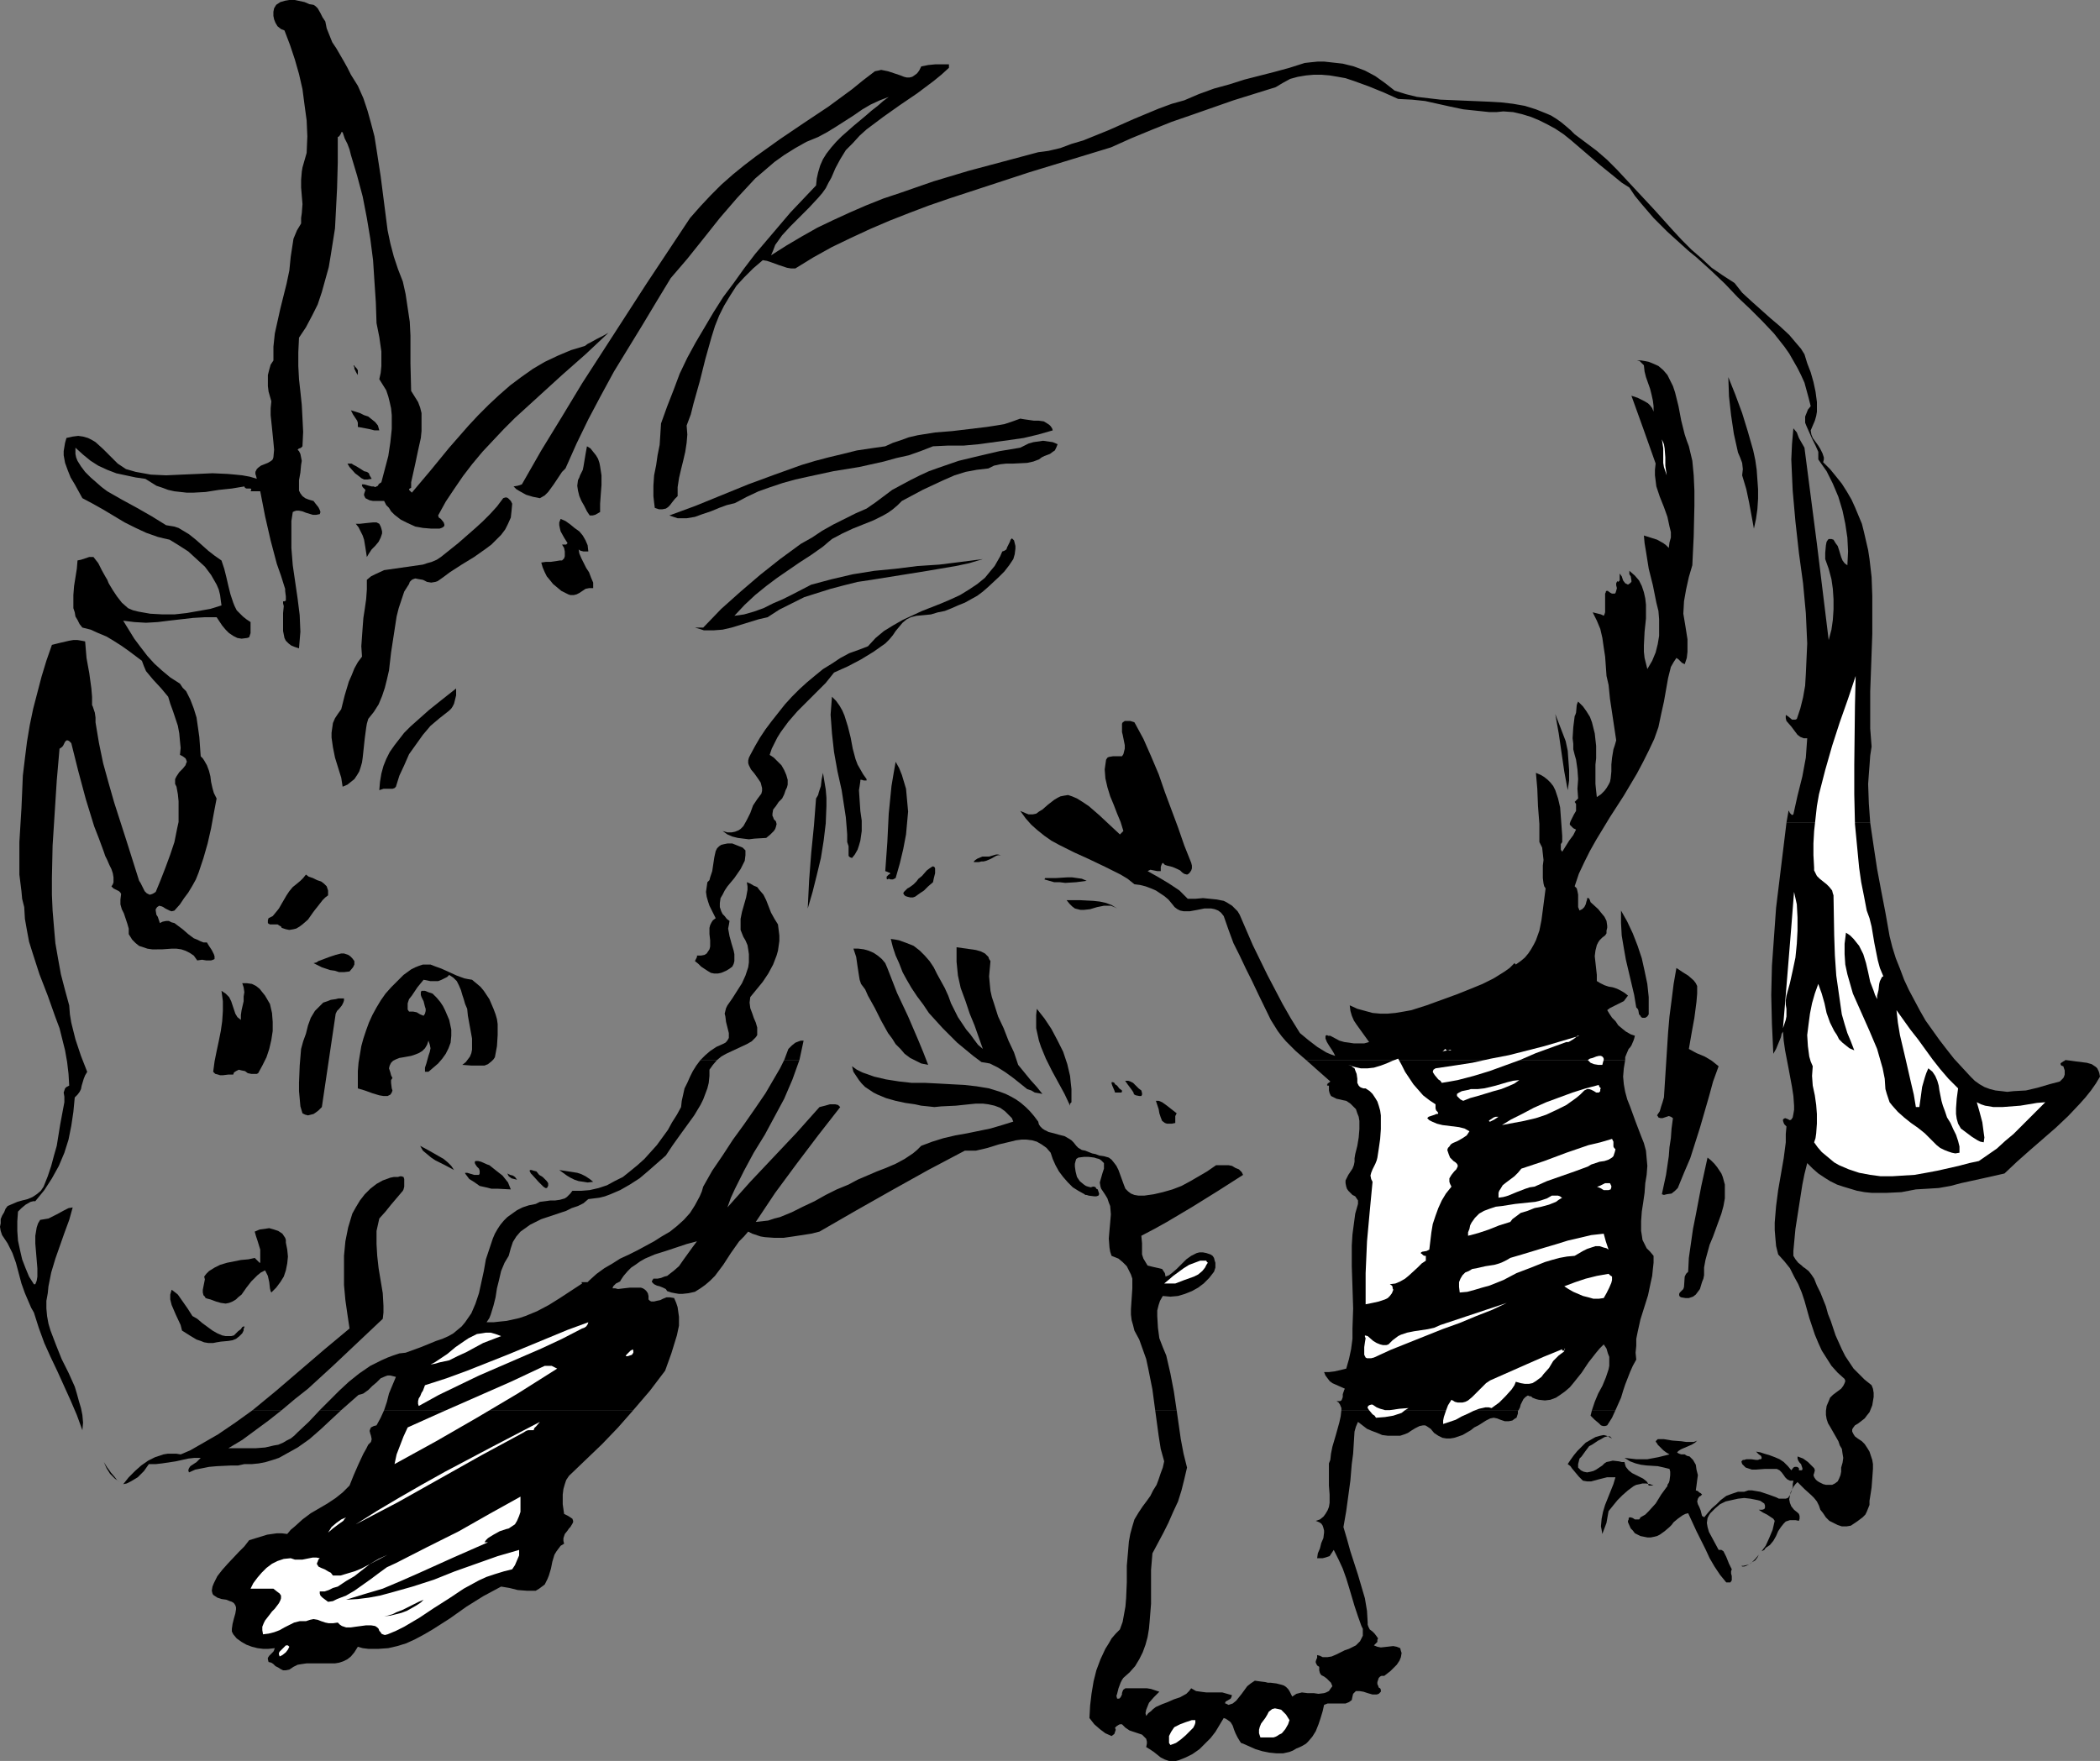 <?xml version="1.0" encoding="UTF-8" standalone="no"?>
<svg
   version="1.0"
   width="129.724mm"
   height="108.808mm"
   id="svg89"
   sodipodi:docname="Dinosaur 07.wmf"
   xmlns:inkscape="http://www.inkscape.org/namespaces/inkscape"
   xmlns:sodipodi="http://sodipodi.sourceforge.net/DTD/sodipodi-0.dtd"
   xmlns="http://www.w3.org/2000/svg"
   xmlns:svg="http://www.w3.org/2000/svg">
  <rect width="100%" height="100%" fill="#808080" stroke="none"/>
  <sodipodi:namedview
     id="namedview89"
     pagecolor="#ffffff"
     bordercolor="#000000"
     borderopacity="0.25"
     inkscape:showpageshadow="2"
     inkscape:pageopacity="0.0"
     inkscape:pagecheckerboard="0"
     inkscape:deskcolor="#d1d1d1"
     inkscape:document-units="mm" />
  <defs
     id="defs1">
    <pattern
       id="WMFhbasepattern"
       patternUnits="userSpaceOnUse"
       width="6"
       height="6"
       x="0"
       y="0" />
  </defs>
  <path
     style="fill:#000000;fill-opacity:1;fill-rule:evenodd;stroke:none"
     d="m 75.952,5.009 0.323,1.616 0.646,1.616 0.646,1.616 0.97,1.454 1.778,3.07 0.808,1.454 0.808,1.616 1.616,2.585 1.293,2.909 0.97,2.909 0.808,2.909 0.808,3.07 0.485,3.07 0.97,6.302 0.808,6.302 0.808,6.302 0.646,3.07 0.808,3.07 0.97,2.909 1.131,2.909 0.646,2.909 0.485,3.232 0.485,3.232 0.162,3.232 v 6.464 l 0.162,6.464 0.808,1.293 0.808,1.293 0.485,1.293 0.323,1.293 v 1.454 1.293 1.454 l -0.162,1.616 -0.646,2.909 -0.646,3.07 -0.646,2.909 -0.323,1.454 v 1.293 l -0.323,0.162 -0.162,0.162 v 0.162 l 0.162,0.162 0.323,0.323 0.162,0.162 4.363,-5.171 4.363,-5.332 4.525,-5.171 2.262,-2.424 2.424,-2.424 2.424,-2.262 2.586,-2.262 2.586,-1.939 2.747,-1.939 2.747,-1.616 3.07,-1.454 3.07,-1.293 3.232,-0.97 0.646,-0.485 0.646,-0.323 1.454,-0.808 1.293,-0.646 1.454,-0.808 -5.333,5.009 -5.494,4.848 -5.494,5.009 -5.494,5.009 -2.586,2.585 -2.586,2.747 -2.424,2.585 -2.424,2.909 -2.101,2.747 -2.101,3.07 -1.939,2.909 -1.778,3.232 0.162,0.485 0.485,0.323 0.646,0.808 0.162,0.485 v 0.323 l -0.323,0.323 -0.323,0.162 -0.485,0.162 h -1.939 l -1.939,-0.162 -1.778,-0.323 -1.778,-0.808 -1.616,-0.808 -1.454,-1.131 -0.808,-0.808 -0.485,-0.808 -0.646,-0.646 -0.485,-0.97 H 88.88 88.072 87.102 l -0.808,-0.162 -0.646,-0.323 -0.323,-0.162 -0.162,-0.323 -0.162,-0.323 v -0.323 l 0.162,-0.485 0.162,-0.485 -0.323,-0.323 -0.323,-0.323 -0.162,-0.323 v -0.323 h 0.162 0.323 l 1.131,0.323 0.646,0.162 h 0.323 0.162 l 0.323,0.162 0.323,-0.162 0.323,-0.162 0.162,-0.323 0.162,-0.162 0.485,-0.323 0.808,-3.07 0.808,-3.07 0.485,-3.232 0.323,-3.07 v -3.232 l -0.162,-1.616 -0.323,-1.454 -0.323,-1.293 -0.485,-1.454 -0.808,-1.293 -0.808,-1.293 0.323,-1.454 0.162,-1.616 v -1.616 -1.777 l -0.485,-3.393 -0.646,-3.232 -0.162,-4.848 -0.323,-4.848 -0.323,-5.009 -0.646,-5.009 -0.808,-4.848 -0.97,-5.009 -1.293,-4.848 -1.454,-4.848 -0.162,-0.646 -0.162,-0.646 -0.485,-1.293 -0.646,-1.293 -0.485,-1.454 h -0.323 v 0.162 l -0.162,0.323 -0.323,0.485 -0.323,0.162 v 5.979 l -0.162,5.979 -0.323,6.302 -0.162,3.07 -0.485,3.07 -0.485,3.07 -0.485,2.909 -0.808,2.909 -0.808,2.909 -0.97,2.909 -1.293,2.585 -1.454,2.747 -1.616,2.424 -0.162,3.393 v 3.232 l 0.162,3.07 0.323,2.909 0.323,3.07 0.162,3.07 0.162,3.232 -0.162,3.393 -0.162,0.162 -0.162,0.162 -0.323,0.162 h -0.162 l -0.162,0.162 -0.162,0.162 0.162,0.162 0.162,0.162 0.323,0.646 0.162,0.808 0.162,0.808 -0.162,0.97 -0.162,1.777 -0.323,1.777 v 0.808 1.616 l 0.323,0.646 0.485,0.646 0.646,0.485 0.808,0.323 1.131,0.323 0.485,0.646 0.646,0.808 0.323,0.646 0.162,0.485 -0.162,0.485 -0.808,0.162 h -0.808 l -1.616,-0.485 -0.808,-0.323 -0.808,-0.162 h -0.646 l -0.485,0.162 -0.323,0.162 -0.323,2.101 v 2.101 2.101 2.101 l 0.323,4.04 1.131,7.756 0.485,3.878 0.162,3.878 -0.162,1.939 -0.162,1.939 -0.97,-0.323 -0.808,-0.323 -0.646,-0.485 -0.646,-0.646 -0.323,-0.646 -0.162,-0.808 -0.162,-0.808 v -0.808 -1.777 -1.616 l 0.162,-1.616 -0.162,-0.646 v -0.485 h 0.162 0.162 l 0.323,-0.162 v -0.485 -0.485 l -0.162,-1.293 v -0.485 l -0.162,-0.485 -0.808,-2.585 -0.97,-2.747 -1.454,-5.494 -1.293,-5.656 -1.131,-5.817 h -0.323 -0.485 -0.97 -0.808 0.323 l 0.162,-0.323 v -0.162 l -0.162,-0.162 h -0.323 -0.646 l -0.323,-0.162 -0.162,-0.323 -2.909,0.485 -3.07,0.323 -3.07,0.485 -2.909,0.162 h -1.454 l -1.454,-0.162 -1.454,-0.162 -1.454,-0.323 -1.293,-0.485 -1.454,-0.485 -1.293,-0.808 -1.293,-0.808 -2.262,-0.323 -2.262,-0.485 -2.262,-0.485 -2.101,-0.808 -2.101,-0.97 -1.778,-1.131 -1.778,-1.454 -1.778,-1.616 v 0.808 0.646 l 0.162,0.808 0.323,0.808 0.808,1.293 0.97,1.293 1.293,1.293 1.293,1.131 1.293,1.131 1.293,0.97 3.394,1.939 3.555,1.939 3.394,1.939 3.394,2.101 0.97,0.162 0.97,0.162 0.97,0.323 0.808,0.485 1.616,0.97 1.616,1.293 2.909,2.585 1.454,1.131 1.616,1.131 0.646,1.939 0.485,1.939 0.485,2.101 0.485,1.939 0.646,1.939 0.323,0.808 0.485,0.97 0.646,0.646 0.808,0.808 0.808,0.646 0.97,0.646 v 0.485 1.131 0.485 0.485 l -0.162,0.485 -0.162,0.485 -0.485,0.162 -1.293,0.162 -0.97,-0.162 -0.97,-0.485 -0.97,-0.646 -0.808,-0.808 -0.808,-0.97 -1.293,-1.939 h -2.747 l -2.747,0.162 -5.656,0.646 -2.586,0.323 -2.747,0.162 -2.747,-0.162 -2.586,-0.323 2.586,4.201 1.454,1.939 1.616,2.101 1.616,1.777 1.778,1.616 1.939,1.616 2.262,1.454 0.646,0.97 0.808,0.808 0.97,1.939 0.808,2.101 0.646,2.101 0.323,2.262 0.323,2.262 0.162,2.262 0.162,2.262 0.485,0.485 0.323,0.485 0.646,1.131 0.485,1.293 0.323,1.293 0.162,1.293 0.323,1.454 0.323,1.131 0.646,1.293 -0.646,3.393 -0.646,3.555 -0.808,3.555 -0.97,3.393 -1.131,3.393 -0.646,1.616 -0.808,1.454 -0.97,1.616 -0.97,1.293 -0.97,1.454 -1.293,1.454 -0.646,0.162 -0.485,-0.162 -0.97,-0.485 -0.485,-0.323 -0.323,-0.162 -0.646,-0.162 -0.485,0.323 -0.323,0.485 v 0.323 l 0.162,0.97 0.323,0.485 0.162,0.485 0.323,0.97 0.646,-0.323 0.808,-0.162 h 0.646 l 0.646,0.323 0.646,0.162 0.646,0.485 1.293,0.97 1.293,1.131 1.293,0.97 0.808,0.323 0.646,0.323 0.808,0.323 h 0.808 l 0.485,0.808 0.646,0.97 0.485,0.97 0.162,0.485 v 0.646 l -0.323,0.162 -0.485,0.162 h -1.131 l -0.97,-0.162 -1.131,0.162 -0.808,-1.131 -0.97,-0.646 -0.97,-0.485 -0.97,-0.323 -1.131,-0.162 h -1.131 l -2.262,0.162 H 35.552 l -1.131,-0.162 -0.97,-0.323 -0.97,-0.323 -0.808,-0.646 -0.808,-0.808 -0.808,-1.293 v -1.293 l -0.323,-1.131 -0.808,-2.424 -0.485,-0.97 -0.323,-1.131 v -1.131 l 0.162,-1.293 -0.162,-0.323 -0.323,-0.323 -0.646,-0.323 -0.646,-0.323 -0.162,-0.162 -0.323,-0.323 0.323,-0.485 0.162,-0.485 v -1.131 l -0.162,-0.97 -0.323,-0.97 -0.485,-0.97 -0.485,-1.131 -0.485,-0.97 -0.323,-0.97 -1.131,-3.07 -1.131,-2.909 -1.939,-6.302 -1.778,-6.625 -1.616,-6.464 -0.323,-0.323 -0.162,-0.162 -0.323,-0.162 h -0.323 l -0.323,0.323 -0.485,0.97 -0.323,0.323 -0.485,0.323 -0.646,7.433 -0.485,7.595 -0.485,7.595 -0.162,7.595 v 3.878 l 0.162,3.717 0.323,3.878 0.323,3.717 0.646,3.717 0.646,3.555 0.97,3.717 0.97,3.555 0.162,2.101 0.323,1.939 0.485,1.939 0.485,1.939 1.293,3.878 1.454,3.717 -0.485,0.808 -0.323,0.808 -0.485,1.616 -0.162,0.808 -0.323,0.646 -0.485,0.646 -0.646,0.646 -0.323,3.393 -0.485,3.232 -0.646,3.232 -0.97,3.07 -1.293,3.07 -1.616,2.909 -1.778,2.747 -2.101,2.585 H 7.757 l -0.646,0.162 -1.131,0.646 -0.97,0.808 -0.808,0.808 -0.162,2.262 v 2.262 l 0.162,2.262 0.485,2.262 0.485,2.101 0.808,2.101 0.808,1.939 1.131,1.777 h 0.323 l 0.323,-0.808 0.162,-0.97 v -1.939 l -0.162,-1.939 -0.162,-1.939 -0.162,-1.939 v -1.777 l 0.162,-0.97 0.162,-0.97 0.323,-0.97 0.485,-0.808 0.97,-0.162 0.97,-0.162 1.939,-0.97 1.778,-0.97 0.97,-0.485 0.97,-0.162 -0.808,2.909 -1.131,3.07 -2.101,5.979 -0.97,3.232 -0.646,3.232 -0.162,1.616 -0.323,1.777 v 1.777 l 0.162,1.777 0.323,1.777 0.485,1.616 1.293,3.393 1.293,3.232 1.616,3.232 1.454,3.232 0.485,1.616 0.485,1.777 0.485,1.616 0.323,1.616 0.162,1.777 -0.162,1.777 -1.293,-3.555 -1.454,-3.393 -3.07,-6.787 -1.616,-3.393 -1.454,-3.232 L 9.05,310.09 7.918,306.535 7.272,305.403 6.787,304.272 5.818,302.01 5.01,299.748 3.717,294.9 2.909,292.638 1.778,290.376 1.131,289.406 0.485,288.437 0.162,287.467 0,286.498 0.162,285.69 v -0.97 l 0.323,-0.808 0.485,-0.808 0.323,-0.808 0.485,-0.646 1.131,-0.485 1.131,-0.485 1.131,-0.323 1.293,-0.323 1.131,-0.485 0.97,-0.646 0.97,-0.808 0.323,-0.485 0.323,-0.485 0.97,-2.424 0.808,-2.424 0.646,-2.424 0.646,-2.262 0.808,-5.009 0.485,-2.585 0.485,-2.585 v -1.293 l -0.162,-0.97 0.162,-0.485 0.162,-0.485 0.323,-0.323 0.646,-0.323 -0.162,-2.747 -0.323,-2.747 -0.485,-2.747 -0.646,-2.585 -0.646,-2.585 -0.97,-2.585 -1.778,-5.009 -1.939,-5.009 -1.616,-5.009 -0.808,-2.585 -0.485,-2.585 -0.485,-2.747 -0.162,-2.747 -0.485,-1.939 -0.162,-1.777 -0.485,-3.878 v -3.717 -3.878 l 0.485,-7.918 0.162,-3.717 0.162,-3.878 0.485,-4.04 0.485,-3.878 0.646,-3.878 0.808,-3.878 0.97,-3.717 0.97,-3.717 1.131,-3.717 1.293,-3.717 1.939,-0.485 2.101,-0.485 0.97,-0.162 h 0.97 l 0.97,0.162 0.808,0.162 0.162,1.939 0.162,1.939 0.646,3.555 0.485,3.555 0.162,1.939 v 1.939 l 0.162,0.323 0.162,0.485 0.323,0.97 0.162,1.131 v 1.131 l 0.808,4.848 0.97,4.686 1.293,4.686 1.293,4.524 2.909,9.049 2.909,9.211 0.323,0.485 0.323,0.646 0.646,1.293 0.485,0.485 0.646,0.323 h 0.162 l 0.485,-0.162 0.323,-0.162 0.485,-0.323 1.131,-2.747 1.131,-2.909 1.131,-3.07 0.97,-2.909 0.646,-3.232 0.323,-1.454 v -1.616 -1.616 -1.616 l -0.162,-1.616 -0.323,-1.777 -0.323,-0.646 v -0.646 -0.485 l 0.323,-0.646 0.646,-0.97 0.808,-0.808 0.646,-0.808 0.162,-0.485 0.162,-0.323 -0.162,-0.485 -0.162,-0.323 -0.646,-0.485 -0.646,-0.323 0.162,-1.616 -0.162,-1.616 -0.162,-1.777 -0.323,-1.777 -1.131,-3.393 -0.646,-1.777 -0.485,-1.616 -1.616,-1.939 -1.939,-2.101 -0.808,-0.97 -0.808,-0.97 -0.485,-1.131 -0.485,-1.293 -3.232,-2.424 -1.616,-1.131 -1.778,-1.131 -1.616,-0.97 -1.939,-0.808 -1.778,-0.808 -1.939,-0.485 -0.646,-0.808 -0.485,-0.97 -0.485,-0.808 -0.162,-0.97 -0.323,-0.97 v -0.97 -2.101 l 0.162,-2.101 0.646,-4.04 0.162,-1.939 0.808,-0.162 0.97,-0.323 0.97,-0.323 h 0.97 l 1.131,1.454 0.808,1.616 0.808,1.454 0.485,0.808 0.323,0.808 0.97,1.616 0.97,1.454 1.131,1.454 1.454,1.293 1.131,0.485 1.293,0.323 2.747,0.485 2.909,0.162 h 2.747 l 2.909,-0.323 2.747,-0.485 2.747,-0.485 2.586,-0.808 -0.162,-1.131 -0.162,-1.293 -0.323,-1.293 -0.485,-1.131 -1.293,-2.262 -1.454,-1.939 -1.939,-1.777 -1.939,-1.777 -2.262,-1.454 -2.101,-1.293 -1.454,-0.323 -1.293,-0.323 -2.747,-0.97 -2.424,-1.131 -2.586,-1.293 -4.848,-2.909 -2.586,-1.454 -2.424,-1.293 -1.778,-3.232 -0.97,-1.616 -0.646,-1.616 -0.646,-1.777 -0.323,-1.777 v -0.97 l 0.162,-0.97 0.162,-0.97 0.323,-1.131 1.454,-0.323 1.293,-0.162 1.131,0.162 1.131,0.323 0.97,0.485 0.808,0.485 1.778,1.616 0.808,0.808 0.808,0.808 1.778,1.777 0.97,0.646 0.97,0.646 1.131,0.323 1.131,0.323 1.778,0.323 1.778,0.323 3.555,0.162 3.555,-0.162 3.717,-0.162 3.555,-0.162 3.555,0.162 1.778,0.162 1.616,0.162 1.778,0.323 1.616,0.485 -0.162,-0.646 -0.162,-0.485 v -0.485 l 0.162,-0.323 0.162,-0.323 0.323,-0.323 0.646,-0.485 0.808,-0.323 0.808,-0.323 0.808,-0.485 0.323,-0.323 0.162,-0.485 0.162,-1.777 -0.162,-1.777 -0.323,-3.232 -0.323,-3.07 V 95.338 l 0.162,-1.616 -0.323,-1.131 -0.323,-1.131 -0.162,-1.293 v -1.293 -1.293 l 0.323,-1.293 0.323,-1.131 0.646,-0.97 v -1.616 -1.616 l 0.323,-3.07 0.646,-2.909 0.646,-2.909 1.454,-5.817 0.646,-3.07 0.323,-3.232 0.323,-2.101 0.323,-2.101 0.808,-1.939 0.485,-0.808 0.485,-0.808 v -1.293 l 0.162,-1.131 0.162,-2.101 -0.162,-1.939 -0.162,-1.939 v -1.777 l 0.162,-1.939 0.162,-0.97 0.323,-1.131 0.323,-1.131 0.323,-1.131 0.162,-3.878 -0.162,-3.717 -0.485,-3.555 -0.485,-3.717 L 69.811,17.29 68.842,13.897 67.71,10.503 66.418,7.11 65.61,6.787 64.802,6.14 64.317,5.332 63.994,4.524 63.832,3.717 V 2.747 l 0.162,-0.808 0.485,-0.808 0.485,-0.323 L 65.448,0.485 66.579,0.162 67.549,0 h 1.293 l 2.262,0.485 1.131,0.485 0.97,0.162 0.485,0.323 0.485,0.485 0.646,1.131 0.485,0.97 z"
     id="path1" />
  <path
     style="fill:#000000;fill-opacity:1;fill-rule:evenodd;stroke:none"
     d="m 436.643,192.129 0.808,5.494 0.808,5.332 0.97,5.171 0.97,5.009 0.485,2.747 0.485,2.747 0.646,2.585 0.808,2.585 0.97,2.424 0.97,2.585 1.131,2.424 1.293,2.424 1.293,2.424 1.293,2.262 1.616,2.262 1.616,2.262 1.616,2.101 1.778,2.262 1.939,2.101 1.939,2.101 0.97,0.97 1.131,0.808 1.131,0.646 1.293,0.485 1.293,0.323 1.454,0.162 1.293,0.162 1.454,-0.162 2.909,-0.162 2.747,-0.646 2.747,-0.808 2.424,-0.646 0.323,-0.323 0.485,-0.485 0.162,-0.323 0.162,-0.485 v -0.97 l -0.323,-0.97 -0.485,-0.162 -0.162,-0.323 v -0.162 l 0.162,-0.162 0.485,-0.323 0.323,-0.162 0.162,-0.162 1.293,0.162 1.131,0.162 1.293,0.162 1.293,0.162 1.131,0.323 0.485,0.323 0.485,0.323 0.323,0.323 0.323,0.646 0.162,0.485 0.162,0.808 -0.97,1.616 -1.131,1.616 -1.293,1.616 -1.293,1.454 -2.747,2.909 -2.909,2.747 -6.141,5.332 -2.909,2.585 -2.909,2.747 -5.01,1.131 -5.171,1.131 -2.424,0.646 -2.747,0.485 -2.586,0.162 -2.747,0.162 -3.394,0.646 -3.394,0.162 h -1.778 -1.778 l -1.616,-0.162 -1.778,-0.323 -1.616,-0.485 -1.616,-0.485 -1.454,-0.485 -1.616,-0.808 -1.293,-0.808 -1.454,-0.97 -1.293,-1.131 -1.293,-1.293 -0.646,2.585 -0.485,2.424 -0.808,5.171 -0.808,5.171 -0.485,5.171 v 0.485 0.646 l 0.485,0.808 0.646,0.808 0.808,0.646 0.323,0.323 0.485,0.323 0.808,0.646 0.646,0.808 0.646,0.97 0.646,1.616 0.808,1.616 1.293,3.232 0.485,1.777 0.646,1.616 1.131,3.393 1.454,3.232 0.808,1.616 0.97,1.454 0.97,1.454 1.293,1.293 1.293,1.293 1.616,1.293 0.323,0.808 0.162,0.97 v 0.97 l -0.162,0.97 -0.162,0.97 -0.323,0.808 -0.323,0.808 -0.646,0.808 -0.485,0.646 -1.454,1.131 -0.808,0.485 -0.485,0.646 -0.162,0.323 v 0.485 l 0.162,0.323 0.162,0.323 0.323,0.485 0.646,0.485 0.97,0.646 0.646,0.646 0.646,0.97 0.485,0.808 0.323,0.97 0.323,0.97 0.162,0.97 v 1.131 l -0.162,2.262 -0.162,2.101 -0.323,2.101 -0.162,0.97 v 0.97 l -0.323,0.808 -0.323,0.808 -0.323,0.646 -0.646,0.646 -1.293,0.97 -1.454,0.97 -0.97,0.162 h -1.131 l -0.97,-0.323 -0.97,-0.485 -0.97,-0.485 -0.808,-0.808 -0.646,-0.97 -0.646,-0.808 -0.323,-0.97 -0.485,-0.97 -0.646,-0.808 -0.646,-0.646 -1.616,-1.454 -1.616,-1.616 -0.485,0.485 -0.485,0.646 -0.323,0.646 -0.323,0.646 -0.162,0.808 -0.162,0.808 0.162,0.808 0.323,0.808 0.646,0.808 0.808,0.646 0.323,0.323 0.162,0.485 v 0.646 l -0.162,0.485 -0.808,-0.162 h -0.646 -0.646 l -0.485,0.162 -0.485,0.162 -0.485,0.485 -0.646,0.808 -0.646,0.97 -0.485,1.131 -0.646,1.131 -0.808,0.97 -0.97,0.646 -0.323,0.485 -0.646,0.323 0.485,-0.646 0.485,-0.646 0.808,-1.777 0.808,-1.939 0.485,-2.101 -0.323,-0.485 -0.485,-0.323 -0.97,-0.646 -0.97,-0.485 -0.485,-0.323 -0.485,-0.323 h 0.485 0.323 l 0.485,-0.162 0.162,-0.323 v -0.485 l -0.162,-0.485 -0.485,-0.323 -0.485,-0.323 -0.646,-0.162 -1.616,-0.323 -1.454,-0.162 -1.454,0.162 -1.454,0.323 -1.454,0.323 -1.293,0.646 -1.131,0.97 -1.131,1.131 -0.323,0.485 -0.323,0.646 -0.162,1.131 0.162,0.97 0.323,1.131 1.131,2.101 1.131,2.101 h 0.323 0.323 l 0.485,0.323 0.323,0.646 0.323,0.646 0.646,1.616 0.323,0.646 0.323,0.646 -0.162,0.485 v 0.485 l 0.162,0.646 v 0.485 0.485 l -0.323,0.485 h -0.323 -0.323 -0.323 l -1.454,-1.777 -1.293,-1.939 -1.131,-1.939 -0.97,-2.101 -2.101,-4.201 -1.939,-4.201 -0.646,0.162 -0.646,0.323 -1.131,0.808 -0.97,0.808 -0.485,0.646 -0.485,0.485 -1.131,0.97 -1.131,0.808 -0.646,0.323 -0.646,0.162 -0.808,0.162 h -0.808 l -0.808,-0.162 -0.808,-0.162 -0.646,-0.323 -0.646,-0.323 -0.485,-0.646 -0.485,-0.485 -0.646,-1.454 v -0.323 l 0.162,-0.323 v -0.323 l 0.162,-0.162 h 0.323 l 0.485,0.162 0.485,0.323 h 0.485 0.485 l 0.162,-0.162 0.162,-0.323 1.131,-0.646 0.808,-0.808 1.616,-1.777 1.293,-2.101 1.293,-1.777 0.162,-0.162 v -0.323 l 0.323,-0.485 0.162,-0.485 0.162,-1.293 v -0.808 l -0.162,-0.646 -1.293,-0.323 -1.454,-0.323 -2.586,-0.162 -1.293,-0.162 -1.293,-0.323 -1.293,-0.485 -1.293,-0.808 1.293,0.162 1.454,0.162 h 1.293 1.293 l 2.586,-0.485 2.586,-0.646 -0.808,-0.485 -0.646,-0.485 -0.485,-0.485 -0.485,-0.485 -0.323,-0.323 -0.162,-0.323 -0.162,-0.162 -0.162,-0.323 0.162,-0.162 0.323,-0.323 h 0.646 0.808 l 0.97,0.162 0.97,0.162 2.101,0.162 1.131,0.162 h 0.808 0.97 l 0.485,-0.162 0.323,-0.162 -0.162,0.162 -0.323,0.323 -0.808,0.485 -1.131,0.485 -1.131,0.485 -0.323,0.162 -0.485,0.323 -0.162,0.162 -0.162,0.162 0.162,0.162 0.323,0.162 0.485,0.162 h 0.808 l 0.485,0.323 0.646,0.162 0.485,0.485 0.323,0.323 0.646,1.131 0.162,1.131 0.323,1.293 -0.162,1.131 -0.162,1.293 -0.162,1.131 0.485,0.162 0.323,0.323 0.323,0.162 0.323,0.323 -0.323,0.323 -0.323,0.162 -0.323,0.485 -0.162,0.646 0.162,0.646 0.323,0.646 0.323,0.808 0.162,0.646 0.162,0.646 0.323,0.162 0.162,0.162 0.808,-0.97 0.97,-1.131 1.131,-0.97 0.97,-0.97 1.293,-0.97 1.293,-0.485 1.454,-0.485 h 0.808 0.646 l 0.97,-0.323 h 0.808 l 0.97,0.162 0.97,0.162 1.939,0.646 1.778,0.646 0.646,0.323 h 0.808 0.808 l 0.485,-0.162 0.485,-0.646 0.323,-0.808 0.162,-0.485 0.162,-0.646 v -0.646 l 0.162,-0.808 h -0.485 -0.323 l -0.646,-0.323 -0.485,-0.485 -0.323,-0.485 -0.485,-0.646 -0.485,-0.485 -0.646,-0.323 h -0.323 -0.485 -0.97 -0.97 l -2.101,0.162 h -0.97 l -0.97,-0.323 -0.485,-0.162 -0.323,-0.323 -0.485,-0.485 -0.162,-0.485 v -0.162 l 0.323,-0.323 h 0.323 l 0.485,-0.162 h 1.131 l 1.131,0.162 h 0.485 l 0.323,-0.162 h 0.323 l 0.162,-0.162 v -0.323 l -0.162,-0.323 -0.485,-0.323 -0.646,-0.646 0.97,0.162 0.97,0.323 1.131,0.323 1.293,0.485 1.131,0.485 0.97,0.646 0.97,0.97 0.808,0.97 0.485,-0.646 0.323,-0.162 h 0.323 0.162 l 0.323,0.162 0.162,0.162 v 0.485 h 0.485 0.162 l 0.162,-0.162 v -0.323 l -0.162,-0.485 -0.162,-0.485 -0.323,-0.323 -0.323,-0.485 -0.162,-0.485 v -0.485 l 1.293,0.485 1.131,0.808 0.97,0.97 0.485,0.485 0.162,0.485 -0.162,0.646 -0.162,0.485 0.162,0.485 0.323,0.485 0.323,0.323 0.485,0.323 0.97,0.485 0.646,0.162 h 0.485 0.97 l 0.646,-0.323 0.646,-0.485 0.323,-0.646 0.323,-0.808 0.162,-0.808 v -0.97 l 0.323,-1.131 0.162,-1.131 -0.162,-0.97 -0.162,-1.131 -0.485,-0.808 -0.323,-0.97 -1.939,-3.393 -0.485,-0.808 -0.323,-0.97 -0.162,-0.97 v -0.97 l 0.162,-1.131 0.485,-1.131 0.323,-0.808 0.646,-0.646 1.293,-0.97 0.646,-0.485 0.485,-0.646 0.323,-0.646 0.162,-0.485 -0.162,-0.485 -1.616,-1.454 -1.454,-1.616 -1.131,-1.777 -1.131,-1.777 -0.808,-1.777 -0.808,-1.939 -1.293,-3.878 -1.131,-4.04 -0.646,-1.939 -0.808,-1.939 -0.97,-1.777 -0.97,-1.939 -1.293,-1.616 -1.454,-1.616 -0.485,-1.939 -0.162,-1.777 -0.162,-1.939 V 285.528 l 0.323,-3.878 0.485,-3.717 0.646,-3.717 0.646,-3.717 0.485,-3.717 v -1.939 l 0.162,-1.777 -0.485,-0.485 -0.162,-0.323 -0.162,-0.485 v -0.323 l 0.162,-0.162 0.323,-0.162 0.485,0.162 0.646,0.323 0.323,-0.162 0.323,-0.485 0.162,-0.808 0.162,-0.97 v -0.97 l -0.162,-2.262 -0.323,-2.101 -0.808,-4.363 -0.808,-4.201 -0.323,-2.262 -0.162,-2.101 -0.323,0.485 -0.162,0.808 -1.131,2.747 -0.646,1.131 -0.162,-3.555 -0.162,-3.393 -0.162,-6.787 0.162,-6.787 0.485,-6.787 0.485,-6.787 0.808,-6.625 0.808,-6.625 0.808,-6.625 z"
     id="path2" />
  <path
     style="fill:#000000;fill-opacity:1;fill-rule:evenodd;stroke:none"
     d="m 417.089,192.129 0.485,-2.747 h 0.162 v 0.162 l 0.162,0.323 0.323,0.323 0.162,0.162 0.323,-0.162 0.97,-4.363 1.131,-4.524 0.808,-4.363 0.162,-2.262 0.162,-2.262 h -0.808 l -0.808,-0.323 -0.646,-0.485 -0.485,-0.646 -0.485,-0.646 -0.485,-0.646 -1.131,-1.293 -0.162,-0.646 v -0.323 -0.323 0 l 0.162,-0.162 v 0.162 l 0.323,0.162 0.97,0.808 h 0.485 0.323 l 0.323,-0.162 0.808,-2.424 0.646,-2.585 0.485,-2.747 0.162,-2.747 0.162,-3.555 0.162,-3.555 -0.162,-3.555 -0.162,-3.555 -0.646,-6.948 -0.97,-7.11 -0.808,-7.272 -0.646,-7.272 -0.162,-3.555 -0.162,-3.717 0.162,-3.555 0.323,-3.717 0.808,0.97 0.485,1.293 1.293,2.262 2.909,22.461 2.747,22.461 0.646,-2.424 0.323,-2.262 0.162,-2.424 v -2.424 l -0.162,-2.424 -0.323,-2.262 -0.646,-2.424 -0.808,-2.262 v -0.646 -0.808 l 0.162,-1.777 0.162,-0.808 0.323,-0.485 0.162,-0.162 h 0.323 0.323 l 0.485,0.162 0.485,0.808 0.485,0.646 0.323,0.97 0.485,1.616 0.323,0.808 0.485,0.646 0.646,0.485 0.162,-3.232 -0.162,-3.232 -0.485,-3.232 -0.646,-3.07 -0.97,-3.232 -1.293,-3.07 -1.454,-2.909 -1.939,-2.747 v -0.97 -0.808 l -0.646,-1.454 -0.808,-1.616 -0.646,-1.454 -0.646,-1.454 -0.323,-0.808 V 97.923 97.277 l 0.323,-0.808 0.323,-0.808 0.646,-0.808 -0.485,-1.939 -0.485,-1.777 -0.485,-1.777 -0.808,-1.777 -0.808,-1.616 -1.939,-3.393 -1.131,-1.616 -2.424,-3.07 -2.747,-2.909 -2.747,-2.747 -2.909,-2.747 -3.07,-3.232 -3.232,-3.07 -3.394,-3.07 -1.778,-1.454 -1.616,-1.454 -3.394,-3.07 -3.232,-3.232 -2.909,-3.393 -1.454,-1.777 -1.293,-1.939 -1.778,-1.131 -1.778,-1.454 -3.394,-2.747 -3.394,-2.909 -3.394,-2.909 -1.616,-1.293 -1.939,-1.293 -1.778,-0.97 -1.939,-0.97 -1.939,-0.808 -2.101,-0.646 -2.101,-0.485 -2.262,-0.162 -1.616,0.162 h -1.616 l -3.07,-0.323 -3.07,-0.323 -3.07,-0.646 -5.818,-1.293 -3.07,-0.323 -3.232,-0.162 -3.232,-1.454 -3.555,-1.454 -3.555,-1.293 -1.939,-0.646 -1.778,-0.323 -1.939,-0.323 -1.939,-0.162 h -1.778 l -1.778,0.162 -1.939,0.323 -1.778,0.485 -1.778,0.97 -1.616,0.97 -9.858,3.07 -9.696,3.393 -4.686,1.616 -4.848,1.939 -4.686,1.939 -4.686,2.101 -9.534,2.909 -9.534,2.909 -9.373,3.07 -9.373,3.07 -4.686,1.616 -4.686,1.777 -4.525,1.777 -4.525,1.939 -4.525,2.101 -4.363,2.101 -4.363,2.424 -4.202,2.585 h -0.97 l -0.97,-0.162 -1.939,-0.646 -1.778,-0.646 -0.97,-0.323 -0.97,-0.162 -2.262,1.939 -2.101,2.101 -1.778,1.939 -1.454,2.262 -1.454,2.424 -1.131,2.262 -0.97,2.424 -0.808,2.585 -1.454,5.171 -1.293,5.171 -1.454,5.171 -0.646,2.585 -0.97,2.585 0.162,2.101 -0.162,1.939 -0.323,2.101 -0.485,2.101 -0.485,1.939 -0.485,2.101 -0.323,2.101 v 2.101 l -0.646,0.646 -0.646,0.808 -0.485,0.646 -0.485,0.485 -0.485,0.323 -0.808,0.162 h -0.808 l -0.485,-0.162 -0.485,-0.162 -0.162,-1.293 -0.162,-1.454 v -2.424 l 0.162,-2.424 0.485,-2.424 0.323,-2.262 0.485,-2.424 0.162,-2.424 0.162,-2.585 1.454,-4.04 1.454,-3.717 1.454,-3.878 1.778,-3.717 1.939,-3.555 2.101,-3.555 2.101,-3.555 2.262,-3.555 2.424,-3.232 2.424,-3.393 2.586,-3.393 2.747,-3.232 2.747,-3.232 2.747,-3.232 5.979,-6.302 0.162,-1.616 0.323,-1.454 0.485,-1.616 0.646,-1.454 0.808,-1.293 1.131,-1.454 1.131,-1.293 1.293,-1.293 2.747,-2.424 2.909,-2.424 1.293,-1.131 1.454,-1.131 1.293,-1.131 1.293,-0.97 -2.101,0.808 -2.101,0.97 -1.939,1.131 -2.101,1.454 -4.04,2.585 -2.101,1.293 -2.101,1.131 -2.747,1.131 -2.586,1.454 -2.586,1.616 -2.262,1.616 -2.262,1.939 -2.262,1.939 -2.101,2.262 -2.101,2.262 -4.04,4.686 -3.717,4.686 -3.878,4.848 -3.878,4.524 -3.232,5.332 -3.394,5.656 -6.626,10.826 -3.07,5.656 -2.909,5.494 -2.747,5.656 -2.586,5.817 -0.808,0.808 -0.646,0.97 -1.293,1.939 -1.293,1.777 -0.808,0.808 -1.131,0.646 -1.616,-0.323 -1.616,-0.485 -1.454,-0.808 -0.808,-0.485 -0.646,-0.646 0.97,-0.162 0.97,-0.323 4.525,-7.918 4.848,-7.918 4.686,-7.756 5.01,-7.756 10.019,-15.513 10.181,-15.351 2.424,-2.747 2.424,-2.585 2.424,-2.424 2.747,-2.424 2.586,-2.101 2.747,-2.101 5.656,-4.04 5.494,-3.717 5.818,-3.878 5.494,-4.04 2.586,-2.101 2.747,-2.101 0.808,-0.162 0.646,-0.162 0.808,0.162 0.808,0.162 2.909,0.97 0.808,0.323 0.646,0.162 h 0.646 l 0.646,-0.162 0.485,-0.323 0.646,-0.485 0.485,-0.646 0.485,-0.97 0.808,-0.162 0.808,-0.162 1.616,-0.162 h 1.454 1.778 v 0.808 l -1.778,1.616 -1.778,1.454 -3.878,2.909 -4.04,2.747 -3.878,2.747 -1.939,1.454 -1.939,1.454 -1.616,1.454 -1.616,1.777 -1.616,1.616 -1.293,2.101 -1.131,2.101 -0.97,2.262 -0.646,1.131 -0.646,1.293 -0.808,1.131 -0.97,1.131 -2.101,2.262 -2.101,2.101 -2.262,2.262 -1.939,2.101 -0.808,1.131 -0.808,1.131 -0.485,1.293 -0.485,1.131 3.555,-2.262 3.555,-2.101 3.717,-2.101 3.717,-1.777 3.878,-1.777 3.717,-1.616 4.04,-1.616 3.878,-1.293 7.918,-2.747 8.08,-2.424 16.322,-4.363 1.293,-0.162 1.131,-0.162 2.747,-0.646 2.586,-0.97 2.747,-0.808 5.979,-2.424 5.818,-2.585 5.818,-2.424 3.07,-1.131 2.909,-0.808 3.394,-1.454 3.555,-1.293 3.555,-0.97 3.555,-1.131 6.949,-1.777 3.555,-0.97 3.555,-1.131 1.454,-0.162 1.616,-0.162 h 1.454 l 1.454,0.162 2.909,0.323 2.586,0.646 2.586,0.97 2.424,1.293 2.262,1.616 2.262,1.777 2.586,0.808 2.586,0.646 2.747,0.323 2.747,0.323 11.474,0.485 2.747,0.162 2.747,0.323 2.747,0.485 2.586,0.808 2.424,0.97 1.131,0.485 1.293,0.808 1.131,0.808 0.97,0.808 1.131,0.97 0.97,0.97 2.586,1.939 2.586,1.939 2.424,2.101 2.262,2.262 4.363,4.686 4.363,4.686 4.363,4.848 2.101,2.262 2.262,2.262 2.424,2.101 2.262,2.101 2.586,1.777 2.747,1.777 1.778,2.262 2.101,1.939 4.525,4.04 2.101,1.777 2.262,2.101 1.778,2.101 0.97,1.131 0.808,1.293 0.646,2.101 0.808,2.101 0.646,2.262 0.485,2.262 0.323,2.424 v 0.97 1.293 l -0.162,0.97 -0.323,1.131 -0.485,1.131 -0.485,1.131 0.162,0.97 0.323,0.808 1.293,1.777 0.485,0.808 0.485,0.97 0.323,0.97 v 0.485 l -0.162,0.646 1.616,1.616 1.454,1.777 1.293,1.616 1.131,1.777 1.131,1.939 0.808,1.777 0.808,1.939 0.808,1.939 0.485,1.939 0.485,2.101 0.485,2.101 0.323,2.101 0.485,4.201 0.162,4.363 v 4.524 4.363 l -0.323,9.049 -0.162,4.363 v 4.363 4.363 l 0.323,4.201 -0.323,2.101 -0.162,2.262 -0.162,2.101 -0.162,2.262 0.162,4.524 0.323,4.524 z"
     id="path3" />
  <path
     style="fill:#000000;fill-opacity:1;fill-rule:evenodd;stroke:none"
     d="m 79.669,329.319 -2.424,2.262 -2.424,2.262 -2.586,2.262 -2.747,1.939 -1.454,0.808 -1.454,0.808 -1.454,0.808 -1.454,0.485 -1.616,0.485 -1.616,0.323 -1.616,0.162 h -1.778 l -1.454,0.323 h -1.616 l -3.394,0.162 -1.778,0.162 -1.616,0.323 -1.616,0.323 -1.454,0.646 -0.162,-0.485 0.162,-0.485 0.323,-0.485 0.485,-0.323 0.97,-0.646 0.485,-0.485 0.485,-0.485 h -1.454 l -1.454,0.162 -2.909,0.646 -3.232,0.485 -1.454,0.162 h -1.616 l -1.131,1.616 -1.454,1.454 -0.808,0.485 -0.808,0.485 -0.97,0.485 -0.808,0.162 1.293,-1.616 1.454,-1.454 1.454,-1.293 1.616,-1.131 1.616,-0.808 0.97,-0.323 0.97,-0.323 0.97,-0.162 h 0.97 1.131 l 0.97,0.162 2.262,-0.97 2.262,-1.293 4.202,-2.424 4.04,-2.747 4.04,-2.909 h 6.787 l -3.07,2.424 -3.07,2.262 -3.07,2.262 -3.232,1.939 h 2.101 2.101 2.262 l 2.101,-0.162 2.101,-0.485 0.97,-0.162 1.131,-0.485 0.808,-0.485 0.97,-0.485 0.808,-0.646 0.808,-0.808 2.586,-2.424 2.586,-2.747 z"
     id="path4" />
  <path
     style="fill:#000000;fill-opacity:1;fill-rule:evenodd;stroke:none"
     d="m 147.864,329.319 -3.555,4.04 -3.717,3.878 -3.878,3.717 -3.878,3.717 -0.646,0.97 -0.323,0.97 -0.323,1.131 -0.162,1.293 v 1.131 1.131 l 0.323,2.262 0.97,0.485 0.485,0.323 0.485,0.323 0.162,0.485 v 0.323 l -0.162,0.323 -0.485,0.808 -0.323,0.323 -0.323,0.485 -0.646,0.808 -0.162,0.485 -0.162,0.485 v 0.646 l 0.162,0.646 -0.808,0.485 -0.485,0.646 -0.485,0.646 -0.485,0.808 -0.485,1.616 -0.323,1.616 -0.485,1.616 -0.323,0.808 -0.323,0.646 -0.323,0.646 -0.646,0.485 -0.646,0.485 -0.808,0.485 h -2.101 l -2.101,-0.162 -1.939,-0.485 -1.939,-0.323 -2.101,1.131 -2.101,1.131 -3.878,2.424 -3.878,2.747 -4.04,2.585 -1.939,1.131 -2.101,1.131 -2.101,0.97 -2.101,0.646 -2.101,0.485 -2.262,0.162 h -2.424 l -1.293,-0.162 -1.131,-0.323 -0.808,1.293 -0.808,0.97 -0.808,0.646 -0.97,0.485 -0.97,0.323 -0.97,0.162 h -2.262 -2.101 -2.262 l -1.131,0.162 -0.97,0.162 -0.97,0.485 -0.97,0.646 -0.808,0.162 h -0.646 l -0.646,-0.323 -0.485,-0.323 -0.646,-0.323 -0.485,-0.485 -0.485,-0.323 -0.646,-0.162 -0.162,-0.646 v -0.323 l 0.323,-0.485 0.323,-0.323 0.323,-0.323 0.323,-0.323 0.162,-0.323 0.162,-0.485 -1.454,0.162 h -1.293 l -1.293,-0.162 -1.293,-0.323 -1.293,-0.485 -1.131,-0.646 -1.131,-0.808 -0.808,-0.97 -0.323,-0.646 v -0.646 l 0.162,-1.131 0.323,-1.293 0.323,-1.131 0.162,-0.97 v -0.485 l -0.162,-0.485 -0.323,-0.485 -0.485,-0.323 -0.485,-0.162 -0.808,-0.323 -1.131,-0.162 -0.97,-0.323 -0.485,-0.323 -0.485,-0.323 -0.162,-0.323 -0.162,-0.646 0.162,-0.97 0.323,-0.808 0.808,-1.616 1.131,-1.454 1.293,-1.454 2.586,-2.747 1.293,-1.293 1.131,-1.454 2.101,-0.646 2.101,-0.646 2.262,-0.323 h 1.131 l 1.293,0.162 0.808,-0.97 0.97,-0.808 1.778,-1.616 1.939,-1.454 1.939,-1.131 1.939,-1.131 1.939,-1.293 1.616,-1.293 1.616,-1.616 0.97,-2.424 1.131,-2.585 1.131,-2.424 0.646,-1.131 0.485,-0.97 0.323,-0.323 0.323,-0.323 0.162,-0.646 -0.162,-0.808 -0.162,-0.485 -0.162,-0.646 0.162,-0.485 0.162,-0.323 0.323,-0.162 0.323,-0.162 0.646,-0.162 0.97,-1.777 0.808,-1.777 z"
     id="path5" />
  <path
     style="fill:#000000;fill-opacity:1;fill-rule:evenodd;stroke:none"
     d="m 354.55,329.319 -0.162,0.162 v 0.646 l -0.162,0.485 -0.162,0.485 -0.323,0.162 -0.646,0.485 -0.808,0.162 h -0.97 l -0.97,-0.323 -0.808,-0.323 -0.808,-0.162 -0.808,0.162 -0.97,0.485 -1.778,1.131 -0.97,0.485 -0.808,0.646 -1.939,1.131 -0.97,0.323 -0.97,0.323 -0.97,0.162 h -0.808 l -0.97,-0.162 -0.97,-0.485 -0.97,-0.646 -0.808,-0.97 -0.485,-0.323 -0.485,-0.323 -0.323,-0.162 h -0.485 l -0.808,0.162 -0.97,0.485 -0.808,0.485 -0.97,0.646 -0.808,0.323 -0.97,0.323 h -1.454 -1.454 l -1.293,-0.162 -1.131,-0.485 -1.293,-0.485 -1.131,-0.485 -2.101,-1.616 -0.485,1.131 -0.323,1.131 -0.162,2.585 -0.162,2.585 -0.323,2.424 -0.323,3.878 -0.485,3.555 -0.485,3.555 -0.646,3.717 0.808,2.747 0.808,2.909 1.778,5.494 0.808,2.747 0.808,2.747 0.485,2.909 0.162,2.747 v 0.485 l 0.162,0.485 0.323,0.646 0.646,0.485 0.485,0.485 0.485,0.646 0.323,0.485 -0.162,0.323 v 0.485 l -0.323,0.323 -0.485,0.485 0.808,0.323 0.808,0.162 1.454,-0.162 1.454,-0.162 0.808,0.162 0.808,0.323 0.162,0.646 0.162,0.485 -0.162,0.97 -0.323,0.808 -0.646,0.97 -0.646,0.646 -0.808,0.808 -1.454,1.131 h -0.646 l -0.323,0.162 -0.323,0.323 -0.162,0.485 -0.162,0.485 v 0.485 l 0.162,0.323 0.162,0.485 0.323,0.162 0.162,0.323 v 0.485 l -0.485,0.485 -0.485,0.162 h -0.485 -0.485 l -1.131,-0.323 -0.97,-0.323 -0.97,-0.162 h -0.485 -0.323 l -0.323,0.323 -0.323,0.323 -0.162,0.646 -0.162,0.808 -0.646,0.485 -0.808,0.323 h -0.808 -2.586 -0.808 l -0.808,0.323 -0.323,1.454 -0.485,1.616 -0.485,1.454 -0.646,1.616 -0.808,1.293 -0.97,1.131 -0.485,0.485 -0.808,0.485 -0.646,0.323 -0.808,0.323 -0.808,0.485 -0.808,0.323 -1.454,0.323 h -1.616 l -1.616,-0.162 -1.616,-0.323 -1.616,-0.485 -1.454,-0.646 -1.454,-0.646 -0.485,-0.162 -0.323,-0.485 -0.485,-0.808 -0.485,-0.97 -0.323,-0.808 -0.323,-0.97 -0.485,-0.808 -0.646,-0.485 -0.485,-0.323 -0.485,-0.162 -0.97,1.616 -0.97,1.616 -1.131,1.454 -1.293,1.293 -1.293,1.293 -1.616,1.131 -1.616,0.808 -1.616,0.646 -0.646,0.162 h -0.646 -0.97 l -0.97,-0.323 -0.97,-0.485 -1.616,-1.293 -0.97,-0.646 -0.808,-0.485 0.162,-0.808 v -0.485 l -0.162,-0.646 -0.323,-0.323 -0.323,-0.323 -0.323,-0.323 -0.97,-0.323 -0.485,-0.162 -0.485,-0.162 -0.97,-0.323 -0.97,-0.646 -0.323,-0.323 -0.485,-0.485 h -0.485 l -0.323,0.162 -0.485,0.323 -0.323,0.323 0.162,0.485 -0.162,0.485 -0.162,0.485 -0.646,0.485 -1.454,-0.646 -1.293,-0.97 -1.293,-1.131 -1.131,-1.454 0.162,-2.909 0.323,-2.747 0.485,-2.909 0.646,-2.585 0.97,-2.585 1.131,-2.424 0.808,-1.293 0.646,-1.131 0.97,-1.131 0.97,-0.97 0.646,-1.777 0.323,-1.777 0.323,-1.777 0.162,-1.939 0.162,-3.717 v -3.878 l 0.323,-3.717 0.162,-1.939 0.323,-1.777 0.485,-1.777 0.485,-1.616 0.97,-1.616 0.97,-1.454 0.97,-1.293 0.808,-1.131 0.646,-1.293 0.808,-1.293 0.485,-1.293 0.485,-1.454 0.485,-1.293 0.323,-1.454 -0.808,-2.909 -0.485,-3.07 -0.808,-5.979 h 5.01 l 0.97,6.787 0.646,3.393 0.808,3.232 -0.646,2.747 -0.646,2.585 -0.808,2.585 -1.131,2.424 -1.131,2.585 -1.131,2.262 -2.586,4.848 -0.323,3.878 v 7.918 l -0.323,4.04 -0.162,1.777 -0.323,1.939 -0.485,1.777 -0.646,1.777 -0.808,1.616 -0.97,1.616 -1.293,1.454 -1.454,1.293 -0.323,0.485 -0.323,0.646 -0.485,1.293 -0.323,1.293 -0.162,0.485 0.162,0.646 h 0.485 l 0.323,-0.323 0.162,-0.323 0.162,-0.323 v -0.323 l 0.162,-0.485 0.162,-0.323 0.485,-0.323 h 0.808 0.97 2.101 1.131 l 0.97,0.162 0.97,0.323 0.97,0.323 -1.293,1.293 -1.131,1.293 -0.323,0.808 -0.323,0.808 -0.162,0.808 0.162,0.646 0.485,-0.646 0.646,-0.485 0.485,-0.485 0.646,-0.485 1.454,-0.646 1.293,-0.485 1.454,-0.646 1.454,-0.485 1.454,-0.808 0.646,-0.646 0.485,-0.646 1.131,0.646 1.131,0.162 1.293,0.162 h 1.293 2.424 l 1.131,0.323 1.131,0.323 -0.162,0.485 -0.162,0.323 -0.808,0.485 -0.323,0.162 -0.162,0.323 v 0.162 h 0.162 l 0.323,0.162 0.323,0.162 0.97,-0.323 0.808,-0.646 0.646,-0.808 0.646,-0.808 1.293,-1.777 0.808,-0.646 0.97,-0.646 1.131,0.162 1.293,0.162 0.646,0.162 h 0.646 l 1.293,0.162 1.293,0.323 0.485,0.162 0.485,0.323 0.485,0.485 0.323,0.485 0.323,0.646 0.323,0.646 0.485,-0.323 0.485,-0.323 0.646,-0.162 0.646,-0.162 1.293,0.162 h 1.454 l 1.131,0.162 1.293,-0.162 0.485,-0.162 0.646,-0.323 0.323,-0.485 0.485,-0.646 -0.323,-0.808 -0.485,-0.485 -0.485,-0.485 -0.646,-0.485 -0.646,-0.323 -0.323,-0.485 -0.162,-0.646 v -0.485 -0.323 l -0.485,-0.323 -0.162,-0.323 -0.162,-0.323 v -0.323 l 0.162,-0.485 0.162,-0.323 v -0.646 l 0.646,0.162 0.646,0.323 h 1.131 l 0.97,-0.162 1.131,-0.485 1.939,-0.97 0.97,-0.323 0.97,-0.485 0.646,-0.323 0.485,-0.485 0.485,-0.485 0.323,-0.646 0.323,-0.646 v -0.808 -0.808 l -0.323,-0.646 -0.808,-2.262 -0.808,-2.424 -1.293,-4.363 -0.646,-2.101 -0.808,-2.262 -0.97,-2.101 -1.131,-2.262 -0.323,0.485 -0.323,0.485 -0.323,0.485 -0.485,0.162 -0.485,0.162 -0.646,0.162 h -0.646 -0.646 l 0.162,-1.131 0.485,-1.131 0.162,-0.646 0.162,-0.646 0.485,-1.131 0.162,-1.293 v -0.485 l -0.162,-0.646 -0.162,-0.485 -0.323,-0.485 -0.485,-0.323 -0.808,-0.323 0.97,-0.323 0.808,-0.646 0.485,-0.646 0.485,-0.808 0.323,-0.808 0.162,-0.97 v -1.939 l -0.162,-2.101 v -2.262 -1.939 -0.97 l 0.323,-0.808 0.162,-1.454 0.323,-1.616 0.808,-2.747 0.808,-2.909 0.323,-1.454 0.162,-1.454 z"
     id="path6" />
  <path
     style="fill:#000000;fill-opacity:1;fill-rule:evenodd;stroke:none"
     d="m 377.174,329.319 -0.808,1.777 -1.131,1.777 -0.485,0.162 h -0.485 l -0.485,-0.162 -0.485,-0.485 -0.97,-0.808 -0.97,-0.97 0.323,-1.293 z"
     id="path7" />
  <path
     style="fill:#000000;fill-opacity:1;fill-rule:evenodd;stroke:none"
     d="m 58.984,329.319 5.494,-4.524 5.656,-4.848 5.656,-4.848 5.818,-4.848 -0.485,-3.232 -0.485,-3.393 -0.323,-3.555 v -3.393 -3.393 l 0.323,-3.393 0.646,-3.232 0.485,-1.616 0.485,-1.616 0.808,-1.454 0.97,-1.616 1.131,-1.454 1.293,-1.293 1.454,-1.131 1.454,-0.808 1.778,-0.646 0.808,-0.162 h 0.97 l 0.485,-0.162 h 0.323 l 0.485,0.162 0.162,0.485 v 0.485 1.293 l -0.162,0.646 -0.162,0.323 -2.747,3.232 -1.293,1.616 -1.454,1.616 -0.323,1.454 -0.323,1.454 v 1.616 1.454 l 0.162,2.747 0.323,2.909 0.485,2.909 0.485,2.909 0.162,2.909 v 1.616 l -0.162,1.454 -11.635,10.988 -5.818,5.332 -3.07,2.424 -3.07,2.585 z"
     id="path8" />
  <path
     style="fill:#000000;fill-opacity:1;fill-rule:evenodd;stroke:none"
     d="m 74.659,329.319 4.525,-4.524 2.262,-2.101 2.424,-1.939 2.586,-1.777 1.293,-0.646 1.293,-0.646 1.454,-0.646 1.293,-0.485 1.454,-0.485 1.454,-0.162 3.555,-1.293 3.555,-1.454 1.454,-0.485 1.454,-0.646 1.131,-0.646 0.97,-0.808 0.97,-0.808 0.808,-0.97 1.454,-2.101 0.97,-2.262 0.808,-2.424 1.131,-5.171 0.485,-2.747 0.808,-2.424 0.808,-2.424 0.485,-1.131 0.646,-1.131 0.646,-0.97 0.808,-0.97 0.808,-0.808 1.131,-0.808 1.131,-0.808 1.293,-0.646 1.454,-0.485 1.616,-0.323 0.97,-0.485 1.293,-0.162 1.131,-0.162 h 1.131 l 1.131,-0.162 1.131,-0.323 0.485,-0.323 0.323,-0.323 0.485,-0.485 0.485,-0.646 h 2.101 l 1.939,-0.162 2.101,-0.485 1.939,-0.646 1.778,-0.97 1.939,-0.97 1.616,-1.293 1.778,-1.454 1.616,-1.454 1.454,-1.616 1.454,-1.616 1.293,-1.777 1.293,-1.777 0.97,-1.777 1.131,-1.777 0.97,-1.777 0.162,-1.454 0.323,-1.454 0.323,-1.454 0.646,-1.293 0.646,-1.454 0.646,-1.293 0.808,-1.293 0.97,-1.293 h 3.878 l -0.97,1.131 -0.808,1.131 v 1.454 l -0.162,1.616 -0.323,1.293 -0.485,1.293 -0.485,1.293 -0.646,1.293 -1.454,2.424 -3.394,4.686 -1.616,2.262 -1.616,2.424 -4.04,3.555 -2.101,1.777 -2.262,1.454 -2.262,1.293 -2.262,0.97 -1.293,0.485 -1.293,0.323 -1.293,0.162 -1.293,0.162 -1.131,0.97 -1.293,0.646 -1.454,0.485 -1.293,0.646 -2.909,0.97 -2.909,0.97 -1.293,0.646 -1.293,0.646 -1.131,0.808 -1.131,0.808 -0.97,1.131 -0.808,1.293 -0.485,1.454 -0.485,1.777 -0.485,0.808 -0.485,0.808 -0.808,1.939 -0.485,2.101 -0.485,1.939 -0.323,2.101 -0.485,1.939 -0.646,2.101 -0.323,0.808 -0.646,0.97 h 1.616 l 1.454,-0.162 1.616,-0.162 1.454,-0.323 1.454,-0.323 1.454,-0.485 2.747,-1.131 2.747,-1.454 2.586,-1.616 5.171,-3.393 -0.162,-0.323 v 0 h 1.454 l 0.323,-0.323 0.162,-0.162 1.616,-1.454 1.778,-1.293 1.939,-1.131 1.778,-1.131 2.101,-0.97 1.939,-0.97 3.878,-2.101 1.778,-1.131 1.939,-1.131 1.616,-1.293 1.616,-1.454 1.454,-1.616 1.131,-1.777 1.131,-2.101 0.485,-1.131 0.323,-1.131 2.101,-3.717 2.424,-3.555 2.424,-3.717 2.586,-3.555 2.586,-3.717 2.424,-3.555 2.262,-3.878 1.131,-1.939 0.97,-1.939 h 3.555 l -0.808,2.262 -0.808,2.262 -0.97,2.262 -0.97,2.262 -2.262,4.201 -2.262,4.201 -2.586,4.201 -2.262,4.201 -2.101,4.201 -0.97,2.101 -0.808,2.262 5.333,-5.979 10.827,-11.473 5.333,-5.979 0.646,-0.162 0.646,-0.162 1.131,-0.323 h 0.646 0.646 l 0.646,0.162 0.485,0.485 -5.171,6.625 -5.01,6.625 -5.01,6.787 -2.262,3.393 -2.262,3.393 1.454,-0.162 1.454,-0.162 1.454,-0.485 1.293,-0.323 2.747,-1.131 2.586,-1.293 2.747,-1.293 2.586,-1.454 2.586,-1.293 2.747,-1.131 2.101,-1.131 2.262,-0.97 2.262,-0.97 2.101,-0.808 2.262,-0.97 2.101,-1.131 1.939,-1.293 0.97,-0.808 0.97,-0.97 2.586,-0.97 2.586,-0.808 2.747,-0.646 2.747,-0.485 5.494,-1.131 2.747,-0.808 2.586,-0.808 -0.323,-0.808 -0.485,-0.485 -1.131,-1.131 -1.131,-0.808 -1.293,-0.485 -1.454,-0.323 -1.293,-0.162 h -1.616 l -1.616,0.162 -3.07,0.323 -3.394,0.162 -1.616,0.162 -1.454,-0.162 -1.616,-0.162 -1.454,-0.323 -2.262,-0.323 -2.262,-0.485 -2.262,-0.646 -1.939,-0.808 -0.97,-0.485 -0.97,-0.646 -0.97,-0.646 -0.808,-0.808 -0.646,-0.808 -0.646,-0.97 -0.646,-0.97 -0.323,-1.293 1.131,0.808 1.293,0.646 2.747,0.97 2.747,0.646 3.07,0.485 2.909,0.323 h 3.07 l 3.232,0.162 2.909,0.162 3.07,0.162 2.909,0.323 2.909,0.485 2.586,0.808 1.293,0.485 1.293,0.646 1.131,0.646 1.131,0.808 1.131,0.97 0.97,0.97 0.97,1.131 0.97,1.293 0.162,0.646 0.323,0.485 0.485,0.485 0.485,0.323 0.97,0.485 1.293,0.323 1.131,0.323 1.293,0.323 1.131,0.646 0.485,0.323 0.485,0.485 0.646,0.808 0.485,0.485 0.808,0.485 0.808,0.162 0.808,0.323 0.808,0.323 0.808,0.162 0.808,0.323 1.131,0.162 1.131,0.323 0.646,0.485 0.646,0.808 0.485,0.646 0.485,0.97 0.646,1.777 0.646,1.777 0.323,0.808 0.646,0.646 0.646,0.485 0.808,0.323 0.97,0.162 h 1.293 l 2.262,-0.323 2.101,-0.485 2.262,-0.646 2.101,-0.808 2.101,-1.131 1.939,-1.131 1.939,-1.131 2.101,-1.454 h 0.97 0.97 0.97 l 0.808,0.162 0.808,0.485 0.808,0.323 0.646,0.646 0.323,0.646 -5.818,3.717 -5.979,3.717 -5.979,3.555 -2.909,1.616 -3.07,1.616 0.162,1.777 v 1.777 0.808 l 0.323,0.97 0.485,0.808 0.485,0.808 1.293,0.323 1.454,0.323 0.646,0.162 0.323,0.485 0.323,0.485 0.162,0.808 0.808,-0.323 0.646,-0.485 1.131,-0.97 2.262,-2.262 1.131,-0.808 0.646,-0.323 0.646,-0.323 0.646,-0.162 h 0.808 l 0.808,0.162 0.97,0.323 0.485,0.323 0.323,0.485 0.162,0.646 0.162,0.485 v 1.131 l -0.162,0.485 -0.162,0.485 -1.131,1.454 -1.293,1.293 -1.293,0.97 -1.454,0.808 -1.616,0.646 -1.616,0.485 -1.778,0.162 -1.778,-0.162 -0.646,1.131 -0.323,0.97 -0.323,1.293 v 1.293 l 0.162,2.747 0.323,2.424 0.808,2.101 0.808,1.939 0.485,2.101 0.485,2.101 0.808,4.201 0.646,4.363 h -5.01 l -0.646,-4.848 -0.485,-2.424 -0.485,-2.424 -0.485,-2.262 -0.808,-2.262 -0.808,-2.262 -1.131,-2.101 -0.323,-1.293 -0.323,-1.131 -0.162,-1.293 v -1.293 l 0.162,-2.424 0.162,-2.424 v -1.131 -1.131 l -0.323,-0.97 -0.485,-0.97 -0.485,-0.97 -0.97,-0.97 -0.97,-0.808 -0.808,-0.323 -0.808,-0.323 -0.323,-0.97 -0.162,-0.97 -0.162,-2.101 0.162,-1.939 0.162,-1.777 0.162,-1.939 -0.162,-1.939 -0.323,-0.808 -0.323,-0.97 -0.485,-0.808 -0.646,-0.97 -0.323,-0.485 -0.162,-0.485 -0.162,-0.97 0.323,-1.131 0.323,-1.131 0.323,-0.97 v -0.808 -0.485 l -0.323,-0.323 -0.323,-0.323 -0.485,-0.323 -0.646,-0.162 -0.485,-0.162 -1.293,-0.162 h -1.131 l -1.293,0.162 -0.485,0.323 -0.162,0.485 -0.162,0.646 v 0.646 l 0.162,1.131 0.323,1.293 0.646,0.97 0.97,0.808 0.485,0.323 0.485,0.162 0.646,0.162 0.485,-0.162 h 0.323 l 0.323,0.162 0.162,0.323 0.323,0.162 0.162,0.485 0.162,0.485 v 0.162 l -0.162,0.323 -0.485,0.162 h -0.485 l -1.293,-0.162 -0.485,-0.162 h -0.323 l -0.162,-0.162 -1.454,-0.808 -1.293,-0.808 -1.131,-1.131 -1.131,-1.293 -0.97,-1.293 -0.808,-1.454 -0.646,-1.454 -0.485,-1.454 -0.97,-1.131 -1.131,-0.808 -1.131,-0.646 -1.131,-0.323 -1.293,-0.162 h -1.131 l -1.293,0.162 -1.293,0.323 -2.747,0.646 -2.586,0.808 -2.747,0.646 h -1.293 -1.293 l -8.565,4.524 -8.403,4.686 -8.565,4.848 -8.403,4.848 -1.939,0.485 -2.101,0.323 -2.101,0.323 -2.262,0.323 h -2.101 l -2.262,-0.162 -0.97,-0.162 -0.97,-0.323 -0.97,-0.323 -0.97,-0.485 -0.97,1.131 -1.131,1.131 -1.939,2.747 -1.778,2.747 -1.939,2.585 -1.131,1.131 -1.131,0.97 -1.131,0.808 -1.293,0.808 -1.454,0.323 -1.454,0.162 h -0.808 l -0.97,-0.162 -0.808,-0.162 -0.97,-0.323 -0.323,-0.485 -0.646,-0.323 -0.808,-0.323 -0.646,-0.162 -0.646,-0.323 -0.323,-0.323 -0.162,-0.162 v -0.323 l 0.162,-0.162 0.162,-0.323 h 0.97 l 0.808,-0.162 0.808,-0.323 0.646,-0.162 0.808,-0.646 0.646,-0.485 1.293,-1.131 1.131,-1.616 2.101,-2.909 0.97,-1.293 -2.424,0.646 -2.424,0.808 -2.424,0.808 -2.586,0.808 -2.262,0.97 -1.131,0.646 -1.131,0.808 -0.97,0.646 -0.808,0.808 -0.97,1.131 -0.646,0.97 -0.162,0.323 -0.323,0.162 -0.646,0.323 -0.485,0.485 -0.162,0.162 -0.162,0.485 h 0.646 l 0.646,0.162 1.293,-0.162 1.454,-0.162 h 1.293 1.293 l 0.485,0.162 0.485,0.323 0.323,0.323 0.323,0.485 0.162,0.646 v 0.808 l 0.323,0.323 0.323,0.162 h 0.646 l 0.646,-0.162 0.808,-0.162 0.646,-0.323 0.808,-0.323 h 0.808 l 0.97,0.162 0.485,1.131 0.323,0.97 0.162,1.131 0.162,1.131 v 2.101 l -0.485,2.262 -0.646,2.101 -0.646,2.101 -1.454,4.04 -3.555,4.686 -3.878,4.524 H 89.688 l 0.646,-1.939 0.485,-1.939 0.808,-1.939 0.808,-1.939 -0.646,-0.162 -0.646,-0.162 h -0.646 l -0.485,0.162 -1.131,0.485 -0.97,0.97 -0.97,0.808 -0.97,0.97 -1.131,0.808 -0.485,0.162 -0.646,0.162 -4.04,3.555 z"
     id="path9" />
  <path
     style="fill:#000000;fill-opacity:1;fill-rule:evenodd;stroke:none"
     d="m 313.18,329.319 v -0.485 l -0.323,-0.808 -0.323,-0.485 -0.485,-0.323 h 0.808 l 0.323,-0.162 0.162,-0.323 0.162,-0.485 v -0.646 l 0.162,-0.485 0.162,-0.485 0.162,-0.323 -1.454,-0.646 -1.454,-0.646 -0.646,-0.485 -0.485,-0.646 -0.485,-0.646 -0.323,-0.808 h 0.646 0.485 l 1.293,-0.162 1.454,-0.323 1.293,-0.323 0.646,-2.262 0.485,-2.262 0.323,-2.424 v -2.424 l 0.162,-4.686 -0.162,-5.009 -0.162,-4.848 v -4.848 l 0.162,-2.585 0.323,-2.424 0.323,-2.424 0.646,-2.262 v -0.485 -0.323 l -0.323,-0.485 -0.323,-0.485 -0.646,-0.323 -0.97,-0.97 -0.323,-0.485 -0.162,-0.485 -0.162,-0.808 v -0.646 l 0.323,-0.646 0.323,-0.646 0.97,-1.454 0.323,-0.808 0.162,-0.808 v -0.808 l 0.162,-0.97 0.485,-1.939 0.323,-1.939 0.162,-1.939 v -0.97 -0.97 l -0.162,-0.97 -0.323,-0.808 -0.323,-0.97 -0.646,-0.646 -0.646,-0.646 -0.97,-0.646 -0.808,-0.162 -0.646,-0.162 -0.808,-0.162 -0.646,-0.323 -0.646,-0.323 -0.323,-0.646 -0.162,-0.646 v -0.485 -0.646 h -0.323 l -0.162,-0.162 0.162,-0.162 v -0.162 l 0.485,-0.323 0.162,-0.162 -2.747,-2.424 -1.454,-1.293 -1.454,-1.293 h 74.498 l -0.323,1.939 -0.162,1.939 0.162,1.777 0.323,1.777 0.485,1.777 0.646,1.616 1.293,3.555 1.293,3.393 0.646,1.616 0.485,1.777 0.162,1.777 0.162,1.777 -0.162,2.101 -0.323,1.939 -0.162,2.262 -0.323,2.262 -0.323,2.101 -0.162,2.262 v 2.262 l 0.162,0.97 0.162,1.131 0.485,0.97 0.485,0.97 0.808,0.808 0.808,0.97 v 1.616 l -0.162,1.454 -0.162,1.616 -0.323,1.454 -0.646,3.07 -1.778,5.656 -0.646,2.909 -0.323,1.616 v 1.616 l -0.162,1.616 0.162,1.616 -0.808,1.454 -0.646,1.454 -1.131,2.909 -0.485,1.454 -0.485,1.616 -1.293,2.909 h -5.494 l 0.646,-1.939 0.808,-1.939 0.97,-1.777 0.808,-1.939 0.646,-1.939 0.162,-0.808 v -1.131 -0.97 l -0.323,-0.808 -0.323,-1.131 -0.646,-0.97 -0.97,0.97 -0.808,0.97 -1.778,2.262 -1.616,2.424 -1.939,2.424 -0.808,0.97 -1.131,0.97 -1.131,0.808 -0.97,0.646 -1.293,0.485 -1.293,0.162 -1.454,-0.162 -0.646,-0.162 -0.808,-0.323 -0.323,-0.323 h -0.323 l -0.323,-0.162 h -0.162 l -0.485,0.323 -0.485,0.485 -0.646,1.293 -0.162,0.646 -0.323,0.646 z"
     id="path10" />
  <path
     style="fill:#000000;fill-opacity:1;fill-rule:evenodd;stroke:none"
     d="m 163.539,247.555 1.131,-1.131 1.131,-0.97 1.454,-0.97 1.454,-0.646 0.646,-0.323 0.323,-0.323 0.323,-0.485 0.162,-0.323 v -0.646 -0.485 l -0.323,-1.293 -0.323,-1.293 -0.162,-1.293 -0.162,-0.646 0.162,-0.646 0.162,-0.646 0.323,-0.646 1.131,-1.616 1.131,-1.777 1.131,-1.777 0.808,-1.777 0.646,-1.939 0.162,-1.131 v -0.97 -0.97 l -0.162,-1.131 -0.162,-0.97 -0.485,-1.131 -0.485,-0.808 -0.323,-0.808 -0.323,-0.808 v -0.808 -1.777 l 0.323,-1.616 0.97,-3.393 0.323,-1.777 v -0.808 l -0.162,-0.97 0.808,0.323 0.808,0.485 0.808,0.323 0.485,0.646 0.97,1.131 0.646,1.293 1.131,2.909 0.808,1.454 0.808,1.293 0.162,1.293 0.162,1.293 v 1.293 l -0.162,1.131 -0.162,1.131 -0.323,1.131 -0.808,2.101 -1.131,2.101 -1.293,1.939 -1.454,1.777 -1.454,1.777 -0.162,1.293 0.162,1.293 0.485,1.293 0.323,0.97 0.485,1.131 0.323,1.131 v 1.131 0.646 l -0.323,0.485 -0.97,0.97 -1.131,0.646 -4.848,2.262 -1.131,0.646 -0.97,0.808 z"
     id="path11" />
  <path
     style="fill:#000000;fill-opacity:1;fill-rule:evenodd;stroke:none"
     d="m 183.093,247.555 0.485,-1.293 0.485,-1.293 0.808,-0.808 0.808,-0.646 0.808,-0.323 0.485,-0.162 h 0.646 l -0.485,2.262 -0.485,2.262 z"
     id="path12" />
  <path
     style="fill:#000000;fill-opacity:1;fill-rule:evenodd;stroke:none"
     d="m 304.939,247.555 -2.424,-2.101 -2.262,-2.262 -0.97,-1.131 -0.97,-1.293 -0.808,-1.293 -0.808,-1.293 -2.909,-5.979 -1.454,-3.07 -1.454,-2.909 -1.454,-3.07 -1.454,-2.909 -1.131,-3.07 -1.131,-3.232 -0.646,-0.808 -0.646,-0.485 -0.808,-0.323 -0.808,-0.162 h -0.808 -0.808 l -1.616,0.323 -1.778,0.323 h -0.646 -0.808 l -0.808,-0.162 -0.646,-0.323 -0.646,-0.485 -0.646,-0.808 -0.808,-0.97 -0.97,-0.808 -0.97,-0.646 -0.97,-0.646 -1.131,-0.485 -1.293,-0.485 -1.293,-0.323 -1.293,-0.162 -1.616,-1.293 -1.616,-0.97 -3.555,-1.777 -3.717,-1.777 -3.555,-1.616 -3.555,-1.777 -1.778,-0.97 -1.616,-1.131 -1.616,-1.293 -1.454,-1.293 -1.293,-1.454 -1.293,-1.777 1.131,0.485 0.808,0.323 h 0.97 l 0.808,-0.162 0.646,-0.485 0.808,-0.485 1.293,-1.131 1.454,-1.131 0.808,-0.485 0.646,-0.323 0.808,-0.162 0.97,-0.162 0.97,0.323 1.131,0.485 1.293,0.808 1.454,0.97 2.424,2.101 2.424,2.262 2.424,2.262 0.808,-0.808 -0.646,-2.101 -0.808,-1.939 -0.808,-2.101 -0.808,-1.939 -0.646,-2.101 -0.485,-2.101 -0.162,-2.101 0.162,-1.131 0.162,-1.131 0.323,-0.485 0.323,-0.162 0.97,-0.162 h 2.101 l 0.323,-0.485 0.162,-0.646 0.162,-0.646 v -0.808 l -0.323,-1.616 -0.162,-0.808 -0.162,-0.646 v -0.646 -0.646 -0.646 l 0.162,-0.323 0.485,-0.323 h 0.485 0.808 l 0.97,0.323 2.101,3.878 1.778,4.04 1.778,4.201 1.454,4.201 3.07,8.241 1.454,4.201 1.616,4.04 0.162,0.646 v 0.646 l -0.162,0.485 -0.323,0.485 -0.323,0.323 -0.323,0.162 -0.646,-0.162 -0.485,-0.323 -0.485,-0.485 -0.646,-0.323 -1.131,-0.485 -1.293,-0.323 -0.485,-0.162 -0.485,-0.485 -0.162,0.162 -0.162,0.323 -0.162,0.485 v 0.485 0.485 h -0.485 -0.323 l -0.808,-0.162 -0.808,-0.162 -0.323,0.162 -0.323,0.162 2.586,1.454 2.424,1.454 2.424,1.616 0.97,0.97 0.97,0.97 h 1.778 l 1.778,-0.162 1.616,0.162 1.616,0.162 1.616,0.323 0.646,0.323 1.293,0.808 0.646,0.646 0.646,0.646 0.485,0.808 3.07,7.11 3.394,6.948 1.778,3.393 1.778,3.393 1.939,3.393 2.101,3.393 1.939,1.616 2.101,1.616 2.101,1.293 1.131,0.485 0.97,0.323 -0.323,-0.646 -0.485,-0.808 -0.646,-0.97 -0.485,-0.808 -0.323,-0.808 v -0.323 -0.162 -0.162 l 0.323,-0.162 0.323,0.162 h 0.485 l 2.101,1.131 1.131,0.323 1.131,0.162 1.131,0.162 h 1.293 1.131 l 1.131,-0.323 -2.909,-4.04 -0.646,-0.97 -0.485,-1.131 -0.323,-1.131 -0.162,-1.293 1.778,0.808 1.778,0.485 1.778,0.485 1.778,0.162 h 1.778 l 1.778,-0.162 1.939,-0.323 1.778,-0.323 3.555,-1.131 3.555,-1.293 3.555,-1.293 1.616,-0.646 1.616,-0.646 2.747,-1.131 2.586,-1.293 2.586,-1.616 1.131,-0.808 1.131,-1.131 0.323,0.323 v 0 l 1.131,-0.808 0.97,-0.808 0.808,-0.97 0.646,-0.97 0.646,-1.131 0.485,-0.97 0.808,-2.262 0.485,-2.424 0.323,-2.424 0.646,-5.009 -0.323,-0.485 -0.162,-0.646 -0.162,-1.293 v -1.293 -1.616 l 0.162,-1.293 -0.162,-1.454 -0.162,-1.454 -0.323,-0.646 -0.323,-0.646 v -4.201 l -0.323,-4.201 -0.162,-4.04 -0.323,-3.717 1.131,0.485 0.808,0.485 0.808,0.646 0.646,0.646 0.646,0.808 0.485,0.97 0.323,0.97 0.323,0.97 0.485,2.101 0.323,4.363 0.162,2.262 v 0.485 0.97 l -0.323,0.485 v 0.808 0.485 l 0.323,0.485 0.808,-1.293 0.808,-1.293 0.97,-1.293 0.646,-1.293 -0.646,-0.323 -0.323,-0.323 -0.323,-0.323 -0.162,-0.162 v -0.323 l 0.162,-0.485 0.323,-0.646 0.485,-0.97 0.485,-0.808 v -1.131 -0.485 l -0.323,-0.485 0.808,-0.808 -0.162,-2.262 0.162,-2.262 -0.162,-2.262 -0.323,-2.262 -0.323,-1.131 -0.323,-1.293 v -1.293 l -0.162,-1.293 0.162,-2.585 0.323,-2.585 0.162,-0.323 0.162,-0.485 0.162,-1.777 0.162,-0.485 0.162,-0.323 1.131,1.131 0.808,1.131 0.808,1.293 0.485,1.293 0.323,1.293 0.323,1.293 0.162,1.454 0.162,1.454 v 2.909 l -0.162,1.454 v 1.616 2.909 l 0.162,1.616 0.162,1.454 0.97,-0.646 0.808,-0.808 0.485,-0.646 0.485,-0.808 0.323,-0.646 0.162,-0.808 0.162,-1.616 v -1.616 l 0.162,-1.616 0.162,-0.97 0.162,-0.97 0.323,-0.97 0.323,-1.131 -0.485,-3.232 -0.485,-3.232 -0.485,-3.232 -0.323,-3.232 -0.485,-2.101 -0.162,-2.262 -0.162,-2.262 -0.323,-2.101 -0.323,-2.262 -0.485,-2.101 -0.808,-1.939 -0.485,-0.97 -0.485,-0.97 0.646,0.162 0.646,0.162 0.646,0.162 0.646,0.323 0.162,-0.323 0.162,-0.485 v -0.97 -3.393 l 0.162,-0.323 v -0.162 l 0.162,-0.162 h 0.323 l 0.162,0.162 0.485,0.323 0.323,0.162 h 0.485 0.162 l 0.162,-0.162 0.162,-0.485 0.162,-0.646 -0.162,-0.646 v -0.485 l 0.162,-0.323 0.162,-0.162 0.162,0.162 0.323,-0.323 v -0.162 -0.323 -0.646 -0.485 l 0.485,0.646 0.323,0.97 0.485,0.646 0.323,0.162 0.323,0.162 0.485,-0.323 0.323,-0.323 v -0.323 l -0.162,-0.97 -0.323,-0.485 v -0.323 -0.485 l 1.293,1.131 0.97,1.131 0.646,1.293 0.485,1.454 0.323,1.454 0.162,1.454 v 1.616 1.616 l -0.323,3.07 -0.162,3.232 v 1.454 l 0.162,1.454 0.323,1.293 0.323,1.293 1.131,-1.939 0.808,-1.939 0.485,-1.939 0.323,-1.939 v -1.939 -1.939 l -0.162,-1.939 -0.485,-1.939 -0.808,-4.04 -0.97,-3.878 -0.646,-4.04 -0.323,-1.939 -0.162,-1.777 3.07,0.97 1.454,0.808 0.646,0.485 0.646,0.646 0.162,-1.293 0.323,-1.131 v -1.293 l -0.323,-1.293 -0.485,-2.262 -0.808,-2.262 -0.97,-2.424 -0.808,-2.424 -0.162,-1.293 -0.162,-1.293 v -1.293 l 0.162,-1.454 -2.747,-7.756 -2.909,-8.079 1.454,0.485 1.616,0.808 0.808,0.485 0.485,0.485 0.485,0.646 0.323,0.808 v -1.293 l -0.162,-1.293 -0.323,-1.454 -0.323,-1.293 -0.97,-2.747 -0.323,-1.293 -0.162,-1.454 -0.323,-0.323 -0.323,-0.323 -0.323,-0.323 -0.646,-0.162 h 0.97 l 0.97,0.162 0.808,0.162 0.808,0.323 1.454,0.646 1.131,0.97 0.97,1.131 0.646,1.293 0.646,1.293 0.485,1.454 0.808,3.232 0.646,3.393 0.808,3.232 0.485,1.454 0.485,1.293 0.808,3.393 0.323,3.393 0.162,3.555 v 3.555 l -0.162,7.11 -0.323,6.787 -0.808,2.747 -0.646,2.909 -0.485,2.747 -0.162,2.909 0.485,2.909 0.485,3.07 v 1.454 1.454 l -0.162,1.454 -0.485,1.454 -0.646,-0.323 -0.323,-0.323 -0.485,-0.485 -0.485,-0.323 -0.646,0.97 -0.646,1.131 -0.323,1.293 -0.323,1.293 -0.485,2.747 -0.485,2.747 -0.646,2.909 -0.646,3.07 -0.97,2.747 -1.293,2.747 -1.293,2.585 -1.454,2.747 -3.07,5.171 -3.232,5.009 -3.232,5.332 -1.454,2.585 -1.293,2.585 -1.293,2.747 -0.97,2.909 0.485,0.485 0.162,0.646 0.162,0.808 v 2.262 0.646 l 0.323,0.808 0.323,-0.162 0.323,-0.162 0.485,-0.485 0.323,-0.646 0.162,-0.646 0.162,-0.485 v -0.323 h 0.162 0.162 l 0.162,0.162 0.162,0.323 0.162,0.485 1.778,1.616 0.646,0.808 0.808,0.97 0.485,0.97 0.162,1.131 v 0.485 l -0.162,0.646 v 0.646 l -0.323,0.485 -0.646,0.485 -0.646,0.646 -0.323,0.485 -0.323,0.646 -0.162,0.646 -0.162,0.646 -0.162,1.293 0.323,2.909 0.162,1.454 v 1.454 l 0.808,0.485 0.97,0.485 0.97,0.323 0.97,0.162 0.97,0.323 0.97,0.485 0.808,0.485 0.808,0.646 -0.485,0.646 -0.485,0.646 -0.646,0.323 -1.293,0.646 -1.293,0.646 -0.646,0.485 0.485,0.808 0.646,0.97 0.808,0.808 0.646,0.97 0.97,0.808 0.808,0.646 1.131,0.646 0.97,0.323 -0.162,0.646 -0.162,0.485 -0.485,1.131 -0.323,0.485 -0.323,0.323 -0.485,1.131 -0.323,0.808 v 0.646 z"
     id="path13" />
  <path
     style="fill:#000000;fill-opacity:1;fill-rule:evenodd;stroke:none"
     d="m 83.547,87.581 -0.323,-0.485 -0.485,-0.97 v -0.323 l -0.162,-0.323 v -0.162 h 0.162 v 0.162 l 0.323,0.323 0.162,0.162 0.323,0.485 z"
     id="path14" />
  <path
     style="fill:#000000;fill-opacity:1;fill-rule:evenodd;stroke:none"
     d="m 409.494,123.454 -1.131,-6.14 -0.646,-3.07 -0.97,-3.232 0.162,-1.454 -0.162,-1.454 -0.485,-1.293 -0.485,-1.131 -0.97,-4.363 -0.646,-4.363 -0.485,-4.363 -0.162,-4.524 1.616,4.04 1.616,4.363 1.293,4.201 1.293,4.524 0.485,2.262 0.323,2.262 0.162,2.262 0.162,2.262 v 2.262 l -0.162,2.424 -0.323,2.262 z"
     id="path15" />
  <path
     style="fill:#000000;fill-opacity:1;fill-rule:evenodd;stroke:none"
     d="m 88.557,100.508 h -0.485 -0.646 l -1.293,-0.323 -2.586,-0.485 V 99.216 98.731 l -0.162,-0.485 -0.323,-0.485 -0.646,-0.97 -0.485,-0.97 2.101,0.646 0.97,0.485 0.97,0.323 0.808,0.646 0.808,0.646 0.646,0.808 z"
     id="path16" />
  <path
     style="fill:#000000;fill-opacity:1;fill-rule:evenodd;stroke:none"
     d="m 245.793,100.508 -3.394,0.97 -3.394,0.808 -3.394,0.485 -3.555,0.485 -3.555,0.485 -3.555,0.323 h -3.717 l -3.394,0.162 -2.909,1.131 -2.747,0.97 -2.909,0.646 -2.909,0.808 -5.818,1.293 -5.979,0.97 -5.979,1.293 -2.909,0.646 -2.909,0.808 -2.909,0.97 -2.747,0.97 -2.747,1.293 -2.747,1.454 -1.939,0.485 -1.778,0.646 -1.939,0.808 -1.939,0.646 -1.778,0.646 -1.939,0.323 h -0.97 -1.131 l -0.97,-0.323 -0.97,-0.323 6.141,-2.262 12.282,-5.009 6.141,-2.262 6.302,-2.262 3.232,-0.97 3.07,-0.808 3.394,-0.808 3.232,-0.808 3.232,-0.485 3.394,-0.485 1.778,-0.808 1.939,-0.646 1.778,-0.646 2.101,-0.485 4.04,-0.646 4.04,-0.323 4.04,-0.485 4.04,-0.485 2.101,-0.323 1.939,-0.323 1.939,-0.646 1.778,-0.646 0.97,0.162 1.131,0.162 1.131,0.162 h 1.131 l 1.131,0.162 0.808,0.485 0.485,0.323 0.323,0.323 0.323,0.485 z"
     id="path17" />
  <path
     style="fill:#ffffff;fill-opacity:1;fill-rule:evenodd;stroke:none"
     d="m 386.87,97.761 0.323,1.616 0.485,1.293 -0.485,-1.293 z"
     id="path18" />
  <path
     style="fill:#ffffff;fill-opacity:1;fill-rule:evenodd;stroke:none"
     d="m 389.132,111.012 -0.323,-0.97 -0.323,-0.97 -0.162,-0.97 v -1.131 -2.262 l -0.162,-1.131 -0.162,-0.97 0.485,1.131 0.162,0.97 0.162,2.101 v 1.939 l 0.162,1.131 z"
     id="path19" />
  <path
     style="fill:#000000;fill-opacity:1;fill-rule:evenodd;stroke:none"
     d="m 246.925,103.74 -0.323,0.808 -0.323,0.646 -0.485,0.323 -0.646,0.485 -1.293,0.485 -0.646,0.323 -0.646,0.485 -1.293,0.485 -1.454,0.323 -3.232,0.162 h -1.616 l -1.454,0.162 -1.454,0.323 -1.293,0.646 -2.747,0.323 -2.586,0.485 -2.586,0.808 -2.586,1.131 -2.424,1.131 -2.424,1.131 -4.848,2.585 -0.97,0.97 -1.131,0.97 -1.131,0.808 -1.131,0.646 -2.262,1.131 -2.424,0.97 -2.424,0.97 -2.424,1.131 -2.424,1.293 -0.97,0.808 -1.131,0.97 -2.747,1.939 -2.747,1.777 -2.586,1.777 -2.586,1.777 -2.586,1.939 -2.586,2.101 -2.424,2.262 -2.424,2.585 2.262,-0.323 2.262,-0.646 2.262,-0.808 2.262,-1.131 2.262,-0.97 2.262,-1.131 4.363,-2.262 2.424,-0.646 2.424,-0.646 4.848,-1.131 5.01,-0.808 5.01,-0.485 5.171,-0.646 5.01,-0.323 5.171,-0.646 5.01,-0.646 -3.232,0.97 -3.07,0.646 -6.626,1.131 -13.09,2.101 -3.232,0.485 -3.232,0.808 -3.07,0.808 -3.07,0.97 -3.07,0.97 -2.909,1.454 -2.909,1.454 -2.747,1.777 -2.101,0.485 -2.101,0.646 -2.101,0.646 -2.101,0.646 -2.101,0.485 -2.101,0.162 h -1.131 -1.131 l -0.97,-0.323 -1.131,-0.323 h 1.939 l 4.202,-4.363 4.525,-4.04 4.525,-3.878 4.686,-3.717 4.848,-3.555 2.586,-1.454 2.424,-1.616 2.586,-1.454 2.586,-1.293 2.586,-1.293 2.586,-1.131 2.101,-1.454 1.939,-1.454 1.939,-1.454 2.101,-1.131 2.101,-1.131 2.262,-1.131 2.101,-0.97 2.262,-0.808 4.686,-1.616 4.686,-1.131 4.848,-1.131 4.848,-0.808 0.97,-0.485 0.97,-0.485 1.131,-0.323 1.131,-0.162 1.131,-0.162 1.131,0.162 1.131,0.162 z"
     id="path20" />
  <path
     style="fill:#000000;fill-opacity:1;fill-rule:evenodd;stroke:none"
     d="m 140.107,119.576 -1.131,0.646 -0.646,0.162 h -0.646 l -0.646,-0.97 -0.646,-1.293 -0.646,-1.131 -0.485,-1.131 -0.323,-1.293 -0.162,-1.131 0.162,-1.293 0.323,-0.646 0.162,-0.485 0.323,-0.646 0.323,-0.646 0.162,-0.808 0.162,-0.97 0.323,-1.939 0.323,-1.777 0.808,0.485 0.646,0.808 0.646,0.808 0.485,0.808 0.323,0.97 0.162,0.808 0.323,2.101 v 2.262 l -0.162,2.101 -0.162,2.262 z"
     id="path21" />
  <path
     style="fill:#000000;fill-opacity:1;fill-rule:evenodd;stroke:none"
     d="m 86.779,111.82 -0.97,0.162 h -0.808 l -0.646,-0.323 -0.808,-0.646 -0.646,-0.485 -1.293,-1.454 -0.485,-0.808 h 0.323 0.646 l 0.485,0.323 0.646,0.323 1.293,0.808 0.485,0.323 0.646,0.162 0.485,0.323 0.162,0.485 z"
     id="path22" />
  <path
     style="fill:#000000;fill-opacity:1;fill-rule:evenodd;stroke:none"
     d="m 119.584,117.637 -0.162,1.777 -0.162,1.454 -0.646,1.454 -0.646,1.293 -0.97,1.293 -1.131,1.131 -1.131,1.131 -1.293,0.97 -2.747,1.939 -2.909,1.777 -2.747,1.777 -1.293,0.97 -1.131,0.808 -0.485,0.323 -0.485,0.162 -0.97,0.162 -0.97,-0.162 -0.97,-0.485 -0.97,-0.162 -0.808,-0.162 -0.485,0.162 -0.323,0.162 -0.485,0.485 -0.162,0.485 -1.131,1.777 -0.646,1.939 -0.646,1.939 -0.485,1.939 -0.646,4.201 -0.646,4.201 -0.485,4.201 -0.485,2.101 -0.485,1.939 -0.646,1.939 -0.808,1.939 -1.131,1.777 -1.293,1.616 -0.323,1.131 -0.162,0.97 -0.323,2.424 -0.485,4.524 -0.162,1.131 -0.323,1.131 -0.323,0.97 -0.485,0.808 -0.646,0.97 -0.808,0.646 -0.808,0.646 -1.131,0.485 -0.323,-2.101 -1.454,-4.686 -0.485,-2.424 -0.323,-2.262 v -1.131 l 0.162,-1.131 0.162,-1.131 0.485,-1.131 0.646,-0.97 0.808,-1.131 0.808,-3.232 0.97,-3.232 0.646,-1.454 0.646,-1.616 0.808,-1.454 0.97,-1.293 -0.162,-2.424 0.162,-2.262 0.162,-2.262 0.162,-2.101 0.323,-2.101 0.323,-2.262 0.162,-2.262 v -2.262 l 0.97,-0.808 0.97,-0.485 2.101,-0.97 2.262,-0.323 2.262,-0.323 2.262,-0.323 2.262,-0.323 0.97,-0.323 1.131,-0.323 1.131,-0.485 0.97,-0.646 4.04,-3.232 3.878,-3.393 1.778,-1.616 1.778,-1.777 1.616,-1.777 1.454,-1.939 0.485,-0.162 h 0.323 l 0.323,0.162 0.162,0.162 0.485,0.485 0.162,0.323 z"
     id="path23" />
  <path
     style="fill:#000000;fill-opacity:1;fill-rule:evenodd;stroke:none"
     d="m 137.36,128.787 h -1.131 l -0.646,-0.162 -0.323,-0.162 -0.162,-0.162 0.162,0.97 0.485,1.131 1.131,2.262 0.646,0.97 0.485,1.293 0.485,1.131 v 1.293 h -0.485 -0.485 l -0.808,0.162 -1.454,0.97 -0.646,0.323 -0.646,0.162 h -0.485 -0.323 l -0.485,-0.162 -0.646,-0.323 -0.97,-0.485 -0.97,-0.808 -0.97,-0.808 -0.646,-0.808 -0.808,-0.97 -0.485,-0.97 -0.485,-1.131 -0.323,-1.131 1.131,-0.162 h 1.131 l 1.131,-0.162 0.97,-0.162 h 0.485 l 0.323,-0.323 0.162,-0.162 0.162,-0.485 v -0.485 -0.646 l -0.162,-0.808 -0.485,-0.808 h 0.485 0.162 0.323 l 0.323,-0.323 -0.808,-1.293 -0.808,-1.454 -0.162,-0.646 -0.162,-0.808 v -0.646 l 0.323,-0.808 1.131,0.485 1.131,0.808 0.97,0.808 1.131,0.808 0.808,0.97 0.646,1.131 0.485,1.131 z"
     id="path24" />
  <path
     style="fill:#000000;fill-opacity:1;fill-rule:evenodd;stroke:none"
     d="m 88.557,122.323 0.323,0.646 0.162,0.485 0.162,0.646 v 0.485 l -0.323,0.97 -0.485,0.97 -0.808,0.97 -0.808,0.808 -0.646,0.97 -0.485,0.808 -0.323,-2.101 -0.323,-1.939 -0.323,-0.97 -0.485,-0.97 -0.485,-0.97 -0.646,-0.808 h 0.323 0.646 l 1.454,-0.162 1.616,-0.162 h 0.808 z"
     id="path25" />
  <path
     style="fill:#000000;fill-opacity:1;fill-rule:evenodd;stroke:none"
     d="m 236.582,130.564 -0.97,1.454 -1.131,1.454 -1.293,1.293 -2.424,2.262 -1.293,1.131 -1.293,0.97 -1.454,0.808 -1.454,0.808 -1.616,0.646 -1.454,0.646 -1.616,0.646 -1.616,0.323 -1.616,0.485 -1.616,0.162 -1.778,0.162 -1.293,0.323 -0.97,0.485 -0.97,0.808 -0.808,0.97 -0.808,0.97 -0.646,0.97 -0.808,0.97 -0.97,0.97 -2.747,1.939 -2.909,1.777 -3.07,1.616 -3.232,1.454 -1.939,2.424 -2.262,2.262 -4.363,4.363 -2.101,2.424 -1.778,2.424 -0.808,1.293 -0.646,1.293 -0.646,1.293 -0.485,1.454 0.97,0.646 0.97,0.97 0.808,0.808 0.646,1.131 0.485,1.131 0.323,1.131 v 1.131 l -0.162,0.646 -0.323,0.646 -0.323,0.97 -0.485,0.97 -0.808,0.808 -0.646,0.97 -0.646,0.808 -0.162,0.97 v 0.485 l 0.162,0.323 0.162,0.485 0.485,0.485 0.162,0.646 -0.162,0.646 -0.162,0.485 -0.323,0.485 -0.808,0.808 -0.97,0.808 -2.747,0.162 -1.293,0.162 -1.293,-0.162 -1.293,-0.162 -1.293,-0.323 -1.131,-0.485 -1.131,-0.808 1.131,0.323 h 0.97 l 0.808,-0.162 0.808,-0.323 0.485,-0.323 0.646,-0.646 0.808,-1.454 0.808,-1.616 0.646,-1.777 0.97,-1.454 0.485,-0.646 0.485,-0.646 0.162,-0.646 v -0.646 l -0.162,-0.646 -0.162,-0.646 -0.646,-0.97 -0.808,-1.131 -0.808,-0.97 -0.485,-0.97 -0.162,-0.485 v -0.646 l 0.162,-0.646 0.323,-0.646 1.131,-2.101 1.131,-1.939 1.293,-1.939 1.454,-1.939 3.07,-3.878 1.616,-1.777 1.778,-1.777 1.778,-1.616 1.939,-1.616 1.778,-1.454 2.101,-1.293 1.939,-1.293 2.101,-1.131 2.262,-0.808 2.101,-0.808 1.778,-1.939 1.939,-1.616 2.101,-1.293 2.262,-1.293 4.525,-2.101 4.525,-1.777 2.262,-0.97 2.101,-0.97 2.101,-1.293 1.939,-1.293 1.778,-1.454 1.454,-1.777 0.808,-0.97 0.646,-1.131 0.646,-1.131 0.485,-1.131 0.485,-0.162 0.485,-0.323 0.162,-0.485 0.162,-0.323 0.485,-0.97 0.162,-0.485 0.323,-0.323 0.485,0.485 0.162,0.646 0.162,0.646 v 0.646 l -0.162,1.293 z"
     id="path26" />
  <path
     style="fill:#ffffff;fill-opacity:1;fill-rule:evenodd;stroke:none"
     d="m 435.835,212.651 0.646,1.777 0.485,1.939 0.323,1.939 0.323,1.939 0.808,4.04 0.485,1.777 0.808,1.939 -0.323,0.162 -0.162,0.323 -0.323,0.646 -0.162,0.646 -0.162,1.454 -0.323,1.293 v 0.808 l -0.485,-0.97 -0.323,-0.97 -0.808,-2.101 -0.485,-2.262 -0.485,-2.101 -0.646,-2.101 -0.485,-0.97 -0.485,-0.97 -0.646,-0.808 -0.646,-0.808 -0.808,-0.808 -0.97,-0.646 -0.323,2.585 v 2.424 l 0.162,2.424 0.485,2.262 0.646,2.262 0.646,2.262 1.939,4.363 1.939,4.363 1.778,4.201 0.646,2.262 0.646,2.262 0.485,2.424 0.162,2.424 0.323,1.131 0.323,0.97 0.323,0.97 0.646,0.808 1.293,1.454 1.454,1.293 1.616,1.293 1.616,1.131 1.616,1.293 1.293,1.293 1.454,1.454 0.808,0.646 0.97,0.485 0.808,0.323 0.97,0.323 0.808,0.162 0.97,-0.162 v -1.454 l -0.323,-1.293 -0.485,-1.454 -0.646,-1.293 -0.646,-1.454 -0.808,-1.293 -0.485,-1.454 -0.485,-1.293 -0.323,-1.131 -0.485,-2.424 -0.162,-1.131 -0.323,-1.131 -0.485,-1.131 -0.646,-0.97 -0.97,-0.808 -0.485,1.131 -0.323,0.97 -0.646,2.262 -0.323,2.424 -0.323,2.262 h -0.808 l -0.485,-2.909 -0.646,-2.747 -1.293,-5.656 -1.293,-5.494 -0.485,-2.909 -0.323,-2.909 3.232,4.524 1.778,2.262 3.394,4.686 1.778,2.262 1.939,2.262 2.262,2.262 -0.323,2.424 -0.162,2.262 v 1.293 l 0.162,1.131 0.323,1.131 0.646,1.131 1.293,0.97 1.293,0.97 1.293,0.808 0.646,0.323 0.808,0.162 0.162,-1.131 -0.162,-1.131 -0.323,-2.424 -0.646,-2.424 -0.646,-2.262 0.97,0.485 0.97,0.323 1.939,0.323 h 2.101 l 2.101,-0.162 2.101,-0.162 3.878,-0.646 1.939,-0.162 -3.717,3.717 -3.717,3.717 -1.939,1.616 -1.939,1.777 -2.101,1.454 -2.101,1.454 -2.262,0.485 -2.424,0.646 -5.01,1.131 -2.586,0.485 -2.747,0.485 -2.586,0.162 -2.586,0.162 h -2.747 l -2.424,-0.323 -2.586,-0.485 -2.424,-0.808 -2.262,-0.97 -1.131,-0.646 -0.97,-0.808 -0.97,-0.808 -0.97,-0.808 -0.97,-1.131 -0.808,-1.131 0.323,-0.97 0.162,-1.131 0.162,-2.262 v -2.262 l -0.162,-2.101 -0.323,-2.262 -0.485,-2.262 -0.162,-2.262 0.162,-2.262 -0.485,-1.131 -0.323,-1.131 -0.323,-2.424 -0.162,-2.585 0.323,-2.585 0.323,-2.424 0.485,-2.424 0.646,-2.262 0.808,-2.262 0.808,2.262 0.646,2.262 0.485,2.262 0.808,2.262 0.97,1.939 0.646,0.97 0.485,0.97 0.808,0.808 0.808,0.646 0.808,0.646 1.131,0.485 -0.808,-2.101 -0.808,-1.939 -0.646,-2.101 -0.646,-2.262 -0.323,-2.262 -0.323,-2.262 -0.646,-4.524 -0.323,-4.686 -0.162,-4.686 -0.162,-9.372 -0.162,-0.485 -0.162,-0.646 -0.646,-0.808 -0.646,-0.646 -0.808,-0.646 -0.808,-0.646 -0.646,-0.646 -0.485,-0.97 -0.162,-0.323 v -0.646 l -0.162,-2.909 v -2.747 l 0.162,-2.909 0.323,-2.909 0.323,-2.909 0.485,-2.747 1.454,-5.656 1.616,-5.656 1.778,-5.494 1.939,-5.494 1.778,-5.332 -0.162,6.787 -0.162,13.897 v 6.948 l 0.162,6.948 0.323,3.393 0.323,3.393 0.323,3.393 0.485,3.393 0.646,3.232 z"
     id="path27" />
  <path
     style="fill:#000000;fill-opacity:1;fill-rule:evenodd;stroke:none"
     d="m 104.878,165.952 -2.262,1.777 -2.101,1.777 -1.778,2.101 -1.616,2.262 -1.616,2.262 -1.131,2.585 -1.131,2.424 -0.808,2.585 -0.323,0.323 -0.485,0.162 h -0.97 -1.131 l -0.485,0.162 -0.485,0.162 0.162,-1.939 0.323,-1.939 0.485,-1.777 0.646,-1.616 0.808,-1.616 1.131,-1.616 1.131,-1.454 1.131,-1.454 1.454,-1.454 1.454,-1.293 2.909,-2.585 3.232,-2.585 3.07,-2.424 v 1.616 l -0.323,1.293 -0.162,0.646 -0.323,0.646 -0.323,0.485 z"
     id="path28" />
  <path
     style="fill:#000000;fill-opacity:1;fill-rule:evenodd;stroke:none"
     d="m 202.323,181.949 v 0.323 h -0.162 -0.485 l -0.485,-0.162 h -0.323 v 0.323 l -0.162,1.131 -0.162,0.97 0.162,2.424 0.162,2.424 0.323,2.262 v 2.424 l -0.162,1.131 -0.162,1.131 -0.323,1.131 -0.323,0.97 -0.646,1.131 -0.646,0.808 -0.485,-0.162 -0.323,-0.323 v -0.485 -1.777 l -0.162,-0.485 -0.162,-0.485 v -1.777 l -0.162,-2.101 -0.162,-1.939 -0.323,-2.101 -0.646,-4.201 -0.97,-4.363 -0.808,-4.524 -0.485,-4.363 -0.162,-2.262 -0.162,-2.101 0.162,-2.101 0.162,-2.101 0.97,0.97 0.808,1.131 0.646,1.131 0.485,1.131 0.808,2.585 0.646,2.585 0.485,2.585 0.646,2.424 0.485,1.293 0.646,1.131 0.646,1.131 z"
     id="path29" />
  <path
     style="fill:#000000;fill-opacity:1;fill-rule:evenodd;stroke:none"
     d="m 366.024,184.535 -0.808,-4.363 -1.293,-8.887 -0.808,-4.524 0.808,2.101 0.808,2.101 0.808,2.101 0.485,2.262 0.162,2.262 0.162,2.262 v 2.424 z"
     id="path30" />
  <path
     style="fill:#000000;fill-opacity:1;fill-rule:evenodd;stroke:none"
     d="m 209.11,205.057 -0.646,0.323 h -0.485 l -0.485,-0.162 -0.323,0.162 -0.162,-0.162 v -0.162 -0.323 l 0.162,-0.162 0.323,-0.323 0.323,-0.162 v -0.162 l -0.162,-0.162 h -0.162 l -0.323,-0.162 -0.485,-0.162 0.485,-6.787 0.323,-6.625 0.323,-3.232 0.323,-3.232 0.485,-2.909 0.485,-2.747 0.808,1.454 0.646,1.616 0.485,1.616 0.485,1.616 0.162,1.777 0.162,1.777 0.162,1.777 -0.162,1.777 -0.323,3.555 -0.646,3.393 -0.808,3.393 z"
     id="path31" />
  <path
     style="fill:#000000;fill-opacity:1;fill-rule:evenodd;stroke:none"
     d="m 188.587,212.167 0.323,-6.625 0.485,-6.302 0.646,-6.464 0.485,-6.302 0.485,-0.808 0.162,-0.646 0.485,-1.454 0.162,-1.454 0.162,-0.808 0.162,-0.808 0.323,1.939 0.323,1.939 0.162,1.939 v 1.939 l -0.162,4.04 -0.485,4.04 -0.646,4.04 -0.97,4.04 -0.97,3.878 z"
     id="path32" />
  <path
     style="fill:#000000;fill-opacity:1;fill-rule:evenodd;stroke:none"
     d="m 174.043,198.593 v 1.131 l -0.162,1.293 -0.485,0.97 -0.485,0.97 -1.454,2.101 -0.808,0.97 -0.808,0.97 -0.646,0.97 -0.485,0.97 -0.485,0.808 -0.162,1.131 v 0.97 l 0.323,0.97 0.323,0.646 0.485,0.485 0.485,0.646 0.646,0.485 -0.162,0.97 -0.162,0.808 0.323,1.777 0.485,1.777 0.485,1.616 0.162,0.808 v 0.808 0.808 l -0.162,0.646 -0.323,0.646 -0.646,0.485 -0.808,0.485 -1.131,0.485 -0.808,0.162 h -0.808 l -0.808,-0.162 -0.808,-0.485 -1.454,-0.97 -0.646,-0.646 -0.808,-0.646 0.162,-0.323 0.162,-0.323 0.162,-0.323 v -0.323 h 0.97 l 0.808,-0.162 0.485,-0.323 0.323,-0.485 0.323,-0.485 0.162,-0.646 v -1.454 l -0.162,-1.454 v -1.454 l 0.162,-0.646 0.323,-0.646 0.323,-0.485 0.646,-0.485 -0.97,-1.939 -0.485,-0.97 -0.323,-0.97 -0.323,-1.131 -0.162,-1.131 0.162,-1.131 0.162,-1.131 0.485,-0.485 0.162,-0.646 0.485,-1.454 0.485,-3.232 0.323,-1.454 0.323,-0.646 0.485,-0.485 0.485,-0.323 0.646,-0.162 0.808,-0.162 h 1.131 l 0.808,0.323 0.808,0.323 0.808,0.323 0.323,0.323 z"
     id="path33" />
  <path
     style="fill:#000000;fill-opacity:1;fill-rule:evenodd;stroke:none"
     d="m 229.149,201.178 -0.646,0.162 h -0.485 -0.323 -0.323 v -0.162 0 l 0.323,-0.323 0.485,-0.323 1.131,-0.485 h 0.646 0.485 0.485 l 1.616,-0.485 h 0.485 l 0.646,0.162 h -0.646 l -0.485,0.162 -1.131,0.646 -1.131,0.485 -0.646,0.162 z"
     id="path34" />
  <path
     style="fill:#000000;fill-opacity:1;fill-rule:evenodd;stroke:none"
     d="m 213.635,209.42 -0.485,0.162 h -0.646 l -0.646,-0.162 -0.485,-0.162 -0.323,-0.323 -0.162,-0.323 0.162,-0.323 0.162,-0.162 0.323,-0.323 0.323,-0.323 0.323,-0.162 0.485,-0.323 0.646,-0.485 0.646,-0.646 0.485,-0.646 0.808,-0.646 1.131,-1.293 0.646,-0.485 0.485,-0.323 0.323,-0.162 0.323,0.162 0.162,0.323 v 0.646 0.485 l -0.162,0.646 -0.162,0.646 -0.162,0.808 -1.131,0.97 -0.97,0.97 -0.97,0.646 z"
     id="path35" />
  <path
     style="fill:#000000;fill-opacity:1;fill-rule:evenodd;stroke:none"
     d="m 76.598,209.096 -0.646,0.485 -0.646,0.646 -1.131,1.454 -0.646,0.808 -0.485,0.646 -1.131,1.616 -1.293,1.131 -0.646,0.485 -0.808,0.485 -0.646,0.162 -0.97,0.162 -0.808,-0.162 -0.97,-0.323 -0.162,-0.323 -0.323,-0.162 -0.485,-0.323 h -1.293 -0.485 l -0.323,-0.162 -0.162,-0.162 v -0.323 -0.323 l 0.162,-0.485 0.97,-0.485 0.808,-0.97 0.646,-0.808 0.646,-1.131 1.131,-1.939 0.646,-0.97 0.808,-0.97 0.808,-0.646 0.97,-0.808 0.646,-0.646 0.646,-0.808 0.646,0.485 0.97,0.323 0.97,0.485 0.97,0.323 0.646,0.485 0.646,0.646 0.162,0.485 0.162,0.485 v 0.485 z"
     id="path36" />
  <path
     style="fill:#000000;fill-opacity:1;fill-rule:evenodd;stroke:none"
     d="m 253.712,205.703 -2.424,0.323 -2.586,0.162 -1.293,-0.162 h -1.293 l -1.131,-0.323 -1.131,-0.323 0.162,-0.323 h 0.162 1.293 1.131 l 2.586,-0.162 h 1.131 l 1.131,0.162 1.131,0.162 z"
     id="path37" />
  <path
     style="fill:#ffffff;fill-opacity:1;fill-rule:evenodd;stroke:none"
     d="m 417.089,232.527 -0.162,1.131 v 0.97 l 0.162,0.97 v 1.777 l -0.162,0.808 -0.323,0.97 -0.323,0.97 0.646,-7.756 0.646,-7.918 0.646,-7.918 0.646,-8.241 0.646,2.909 0.162,3.07 v 3.07 l -0.162,3.07 -0.323,3.232 -0.646,3.07 -0.646,2.909 z"
     id="path38" />
  <path
     style="fill:#000000;fill-opacity:1;fill-rule:evenodd;stroke:none"
     d="m 260.822,212.167 -0.646,-0.323 -0.808,-0.323 h -0.808 -0.808 l -1.616,0.323 -1.616,0.485 -1.454,0.162 h -0.808 l -0.646,-0.162 -0.646,-0.162 -0.646,-0.485 -0.646,-0.646 -0.646,-0.808 h 3.232 l 3.07,0.162 1.454,0.162 1.454,0.323 1.293,0.485 z"
     id="path39" />
  <path
     style="fill:#000000;fill-opacity:1;fill-rule:evenodd;stroke:none"
     d="m 384.931,235.92 v 0.485 0.485 l -0.323,0.485 -0.485,0.323 h -0.646 l -0.323,-0.162 -0.162,-0.323 -0.323,-0.323 -0.162,-0.97 -0.162,-0.323 -0.323,-0.323 -0.485,-2.909 -0.646,-2.747 -1.293,-5.494 -0.485,-2.747 -0.485,-2.909 -0.162,-2.909 v -2.909 l 1.454,2.585 1.293,2.747 1.131,2.909 0.97,2.909 0.646,2.909 0.646,3.07 0.323,3.07 z"
     id="path40" />
  <path
     style="fill:#000000;fill-opacity:1;fill-rule:evenodd;stroke:none"
     d="m 225.593,240.445 0.97,1.131 0.808,1.131 0.97,1.293 1.131,0.97 -0.97,-2.747 -0.97,-2.747 -1.131,-2.747 -0.97,-2.909 -1.131,-3.07 -0.646,-2.909 -0.162,-1.616 -0.162,-1.616 v -1.616 -1.777 l 2.262,0.323 2.262,0.323 1.131,0.323 0.97,0.485 0.808,0.808 0.162,0.485 0.323,0.485 -0.162,1.777 -0.162,1.777 0.162,1.777 0.162,1.616 0.323,1.454 0.485,1.454 0.97,3.07 1.293,2.747 1.131,2.909 1.293,2.747 0.97,2.909 1.454,1.777 1.454,1.777 1.454,1.616 1.293,1.616 -0.808,-0.162 -0.97,-0.162 -0.808,-0.485 -0.97,-0.323 -1.616,-1.293 -1.616,-1.293 -1.778,-1.293 -1.778,-1.131 -0.97,-0.485 -0.97,-0.485 -0.97,-0.162 -0.97,-0.162 -1.939,-1.454 -3.717,-3.07 -1.778,-1.777 -1.616,-1.616 -1.616,-1.777 -1.616,-1.777 -1.293,-1.939 -1.454,-1.939 -1.293,-1.939 -1.131,-1.939 -0.97,-1.777 -0.808,-2.101 -0.808,-1.777 -0.646,-1.939 -0.485,-1.939 1.131,0.162 0.808,0.162 1.778,0.646 1.616,0.646 1.454,1.131 1.131,1.131 1.131,1.293 0.97,1.454 0.808,1.616 1.778,3.232 0.808,1.777 0.646,1.777 1.616,3.232 0.97,1.454 z"
     id="path41" />
  <path
     style="fill:#000000;fill-opacity:1;fill-rule:evenodd;stroke:none"
     d="m 207.171,226.063 1.131,2.909 1.131,2.909 2.586,5.494 2.424,5.656 1.131,2.747 1.131,2.909 -1.616,-0.323 -1.293,-0.646 -1.293,-0.646 -1.293,-0.97 -0.97,-1.131 -1.131,-1.131 -0.808,-1.293 -0.97,-1.293 -1.616,-2.909 -1.454,-2.909 -1.616,-2.909 -0.646,-1.454 -0.97,-1.293 -0.323,-0.97 -0.162,-0.97 -0.323,-2.101 -0.323,-2.262 -0.323,-0.97 -0.323,-0.97 h 1.131 l 1.293,0.162 1.131,0.323 1.131,0.485 0.97,0.646 0.97,0.808 0.808,0.97 z"
     id="path42" />
  <path
     style="fill:#000000;fill-opacity:1;fill-rule:evenodd;stroke:none"
     d="m 82.739,224.447 v 0.485 0.323 l -0.323,0.646 -0.808,0.97 -1.293,0.162 h -1.131 l -0.97,-0.323 -1.131,-0.162 -1.939,-0.646 -1.939,-0.97 0.646,-0.162 0.485,-0.323 1.293,-0.485 1.293,-0.485 1.454,-0.485 1.293,-0.323 h 0.646 l 0.485,0.162 0.485,0.162 0.485,0.323 0.485,0.485 z"
     id="path43" />
  <path
     style="fill:#000000;fill-opacity:1;fill-rule:evenodd;stroke:none"
     d="m 110.211,228.81 0.97,0.808 0.97,0.808 0.808,0.97 0.646,0.97 0.646,0.97 0.485,1.131 0.485,1.131 0.485,1.293 0.323,1.131 0.162,1.131 v 1.293 1.293 l -0.162,2.585 -0.485,2.585 -0.323,0.485 -0.485,0.485 -0.808,0.646 -0.808,0.323 h -0.97 -2.101 l -2.101,-0.162 0.808,-0.646 0.485,-0.646 0.485,-0.646 0.323,-0.808 0.162,-0.808 v -0.808 -1.777 l -0.323,-1.777 -0.323,-1.777 -0.323,-1.777 -0.162,-1.616 -0.485,-1.131 -0.323,-1.131 -0.323,-0.97 -0.323,-1.131 -0.485,-1.131 -0.485,-0.97 -0.808,-0.808 -0.485,-0.323 -0.485,-0.323 -0.485,0.485 -0.646,0.323 -0.646,0.323 -0.808,0.323 h -0.97 -0.808 l -0.808,-0.162 -0.808,-0.162 -1.454,1.777 -1.293,1.939 -0.646,0.808 -0.323,0.97 v 1.131 0.323 l 0.323,0.485 h 0.485 0.485 l 0.808,0.162 0.808,0.485 0.808,0.323 0.323,-0.485 0.162,-0.646 v -0.485 l -0.162,-0.485 -0.323,-1.293 -0.485,-0.97 -0.162,-0.485 v -0.485 -0.162 l 0.162,-0.323 h 0.323 0.485 l 0.808,0.323 0.97,0.323 0.97,0.97 0.808,0.97 0.646,0.97 0.485,0.97 0.97,2.262 0.485,2.262 v 1.454 l -0.162,1.616 -0.485,1.293 -0.646,1.293 -0.808,1.131 -0.97,1.131 -1.131,0.97 -1.131,0.97 h -0.808 v -0.97 l 0.323,-0.97 0.485,-1.777 0.323,-0.97 0.162,-0.808 -0.162,-0.808 -0.323,-0.97 -0.323,0.97 -0.485,0.808 -0.646,0.646 -0.808,0.485 -0.808,0.323 -0.97,0.323 -1.778,0.323 -0.97,0.162 -0.808,0.323 -0.646,0.323 -0.485,0.485 -0.323,0.646 -0.162,0.646 0.162,0.485 0.162,0.485 0.162,0.646 0.323,0.646 -0.323,0.485 v 0.646 l 0.162,1.293 0.162,0.485 -0.162,0.485 -0.323,0.485 -0.323,0.162 -0.323,0.162 h -0.97 l -0.97,-0.162 -1.616,-0.485 -1.778,-0.646 -1.616,-0.485 v -2.101 -1.939 l 0.162,-1.939 0.323,-1.939 0.323,-1.939 0.485,-1.777 0.646,-1.939 0.646,-1.777 0.808,-1.777 0.97,-1.777 0.97,-1.616 1.131,-1.616 1.293,-1.454 1.454,-1.454 1.454,-1.454 1.778,-1.293 0.97,-0.485 0.808,-0.323 0.97,-0.323 h 0.808 0.97 l 0.808,0.323 1.778,0.646 1.778,0.808 1.778,0.808 1.778,0.646 0.808,0.162 z"
     id="path44" />
  <path
     style="fill:#000000;fill-opacity:1;fill-rule:evenodd;stroke:none"
     d="m 396.243,230.265 v 1.777 l -0.162,1.939 -0.485,3.717 -0.323,1.777 -0.323,1.777 -0.646,3.717 1.778,0.97 1.939,0.808 1.616,0.97 0.808,0.646 0.808,0.646 -1.293,3.555 -0.97,3.555 -2.101,7.272 -1.131,3.555 -1.131,3.555 -1.454,3.393 -1.454,3.555 -0.646,0.646 -0.808,0.646 -1.131,0.162 -0.646,0.162 -0.485,-0.162 0.485,-2.262 0.485,-2.262 0.646,-4.363 0.162,-2.101 0.323,-2.101 0.162,-2.262 0.323,-2.424 -0.485,-0.323 -0.485,-0.162 -0.97,0.323 -0.485,0.162 h -0.485 l -0.485,-0.162 -0.162,-0.323 -0.162,-0.162 0.323,-0.485 0.323,-0.485 0.323,-1.131 0.323,-0.97 0.323,-1.131 0.97,-15.189 0.323,-3.717 0.485,-3.717 0.485,-3.878 0.646,-3.717 1.454,0.97 1.293,0.808 1.293,1.131 0.485,0.646 z"
     id="path45" />
  <path
     style="fill:#000000;fill-opacity:1;fill-rule:evenodd;stroke:none"
     d="m 63.024,234.466 0.485,2.101 0.162,2.101 v 2.101 l -0.323,2.101 -0.485,2.101 -0.646,1.939 -0.97,1.939 -0.97,1.777 -0.323,0.162 h -0.485 -0.808 l -0.808,-0.162 -0.646,-0.485 -0.808,-0.162 -0.646,-0.162 -0.323,0.162 -0.323,0.162 -0.485,0.323 -0.162,0.485 H 53.328 l -1.293,0.162 h -0.646 l -0.485,-0.162 -0.646,-0.162 -0.485,-0.485 0.323,-2.424 0.485,-2.424 0.485,-2.262 0.485,-2.424 0.323,-2.262 0.162,-2.424 v -2.262 l -0.323,-2.424 0.485,0.323 0.485,0.323 0.808,0.808 0.485,0.97 0.323,0.97 0.323,0.97 0.323,0.97 0.485,0.808 0.808,0.646 v -1.131 l 0.162,-1.131 0.485,-2.101 v -1.131 l 0.162,-0.97 -0.162,-1.131 -0.323,-0.97 h 1.131 l 1.131,0.162 0.97,0.485 0.808,0.646 0.646,0.808 0.646,0.808 z"
     id="path46" />
  <path
     style="fill:#000000;fill-opacity:1;fill-rule:evenodd;stroke:none"
     d="m 78.376,236.728 -3.232,21.815 -0.808,0.808 -0.646,0.485 -0.485,0.323 -0.646,0.162 -0.646,0.162 -0.646,-0.162 -0.646,-0.323 -0.485,-1.616 -0.162,-1.777 -0.162,-1.777 V 252.887 l 0.162,-4.04 0.323,-3.878 0.485,-1.777 0.646,-1.777 0.485,-1.939 0.646,-1.777 0.97,-1.616 0.646,-0.646 0.646,-0.646 0.646,-0.646 0.97,-0.323 0.808,-0.323 1.131,-0.162 0.646,-0.162 h 0.646 0.323 0.323 v 0.162 0.323 l -0.162,0.485 -0.323,0.646 -0.646,0.808 -0.485,0.485 z"
     id="path47" />
  <path
     style="fill:#000000;fill-opacity:1;fill-rule:evenodd;stroke:none"
     d="m 250.157,257.411 -0.323,0.323 v 0.162 0.323 l -1.293,-2.747 -2.909,-5.332 -1.454,-2.909 -1.131,-2.747 -0.485,-1.454 -0.323,-1.454 -0.323,-1.454 v -1.616 -1.454 l 0.162,-1.454 1.778,2.262 1.616,2.424 1.454,2.747 1.293,2.585 0.97,2.909 0.646,2.747 0.162,1.616 0.162,1.454 v 1.616 z"
     id="path48" />
  <path
     style="fill:#ffffff;fill-opacity:1;fill-rule:evenodd;stroke:none"
     d="m 365.7,243.353 -3.555,1.293 -3.555,1.293 -3.717,1.616 -3.555,1.293 -3.555,1.293 -3.717,1.131 -3.717,0.97 -1.778,0.323 -1.939,0.323 -0.323,-0.485 -0.485,-0.323 -0.808,-0.97 -0.323,-0.485 -0.162,-0.323 0.162,-0.485 0.485,-0.323 4.363,-0.646 4.202,-0.646 4.363,-0.97 4.202,-0.808 8.242,-2.101 8.242,-2.424 h -0.485 l -0.323,0.323 -0.646,0.485 -0.808,0.485 -0.323,0.162 z"
     id="path49" />
  <path
     style="fill:#ffffff;fill-opacity:1;fill-rule:evenodd;stroke:none"
     d="m 338.875,245.292 -0.323,-0.162 -0.485,0.162 -0.97,0.162 -0.323,0.162 h -0.162 0.162 l 0.162,-0.162 0.162,-0.162 0.323,-0.323 0.323,0.323 h 0.323 0.485 z"
     id="path50" />
  <path
     style="fill:#ffffff;fill-opacity:1;fill-rule:evenodd;stroke:none"
     d="m 374.104,248.686 h -0.97 l -0.97,-0.162 -0.808,-0.323 -0.646,-0.646 0.485,-0.323 0.646,-0.162 0.808,-0.323 0.646,-0.162 h 0.485 l 0.323,0.162 0.162,0.162 0.162,0.323 v 0.323 l -0.162,0.485 z"
     id="path51" />
  <path
     style="fill:#ffffff;fill-opacity:1;fill-rule:evenodd;stroke:none"
     d="m 335.158,257.896 v 0.485 0.485 l 0.162,0.485 0.323,0.323 0.162,0.323 -0.162,0.162 h -0.323 l -0.323,0.162 -0.485,0.162 -0.485,0.162 -0.485,0.162 -0.323,0.323 0.485,0.485 0.646,0.323 1.131,0.485 1.293,0.323 1.293,0.162 2.586,0.323 1.293,0.323 1.131,0.646 -0.323,0.485 -0.323,0.485 -0.97,0.646 -1.131,0.646 -1.131,0.485 -0.485,0.323 -0.323,0.485 -0.323,0.323 -0.162,0.485 0.162,0.485 0.162,0.485 0.323,0.808 0.808,0.808 0.485,0.323 0.323,0.323 0.162,0.323 v 0.323 l -0.323,0.646 -0.485,0.485 -0.646,0.808 -0.485,0.808 v 0.323 0.485 l 0.162,0.485 0.323,0.646 -1.293,1.616 -0.97,1.616 -0.808,1.777 -0.646,1.777 -0.646,1.939 -0.323,1.939 -0.485,4.04 -0.323,0.162 -0.323,0.162 -0.97,0.162 -0.323,0.162 v 0.162 0.162 h 0.162 l 0.323,0.323 0.323,0.162 h 0.162 0.162 v 0.323 0.485 0.323 l -0.97,0.646 -0.97,0.97 -1.939,1.777 -0.97,0.808 -1.131,0.646 -1.131,0.485 -1.293,0.162 0.485,0.323 0.162,0.323 v 0.323 l 0.162,0.323 -0.323,0.808 -0.485,0.646 -0.485,0.485 -0.646,0.323 -1.454,0.485 -1.454,0.323 -1.616,0.323 v -3.717 -3.555 l 0.323,-7.433 0.646,-7.11 0.323,-3.393 0.323,-3.393 -0.323,-0.646 -0.162,-0.808 0.162,-0.646 0.323,-0.808 0.646,-1.293 0.323,-0.808 0.162,-0.646 0.323,-2.101 0.323,-2.262 0.162,-2.262 v -2.262 -0.97 l -0.162,-1.131 -0.323,-1.131 -0.323,-0.97 -0.485,-0.808 -0.646,-0.97 -0.646,-0.646 -0.97,-0.646 h -0.485 l -0.485,-0.162 -0.323,-0.162 -0.323,-0.323 -0.323,-0.646 v -0.97 l -0.162,-1.131 -0.323,-0.808 -0.162,-0.485 -0.485,-0.323 -0.323,-0.323 -0.646,-0.162 1.454,0.485 1.454,0.323 h 1.616 l 1.454,-0.162 1.616,-0.485 1.293,-0.485 1.454,-0.646 1.293,-0.485 0.808,1.454 0.808,1.616 0.97,1.454 0.97,1.454 1.131,1.293 1.131,1.293 1.454,1.131 z"
     id="path52" />
  <path
     style="fill:#000000;fill-opacity:1;fill-rule:evenodd;stroke:none"
     d="m 266.478,254.664 0.162,0.646 v 0.323 l -0.162,0.323 h -0.485 l -0.808,-0.162 -0.323,-0.162 -0.162,-0.162 v -0.162 l -0.162,-0.323 -0.323,-0.485 -0.97,-1.293 -0.323,-0.485 -0.162,-0.162 v -0.162 h 0.162 0.162 0.323 l 0.485,0.162 0.646,0.323 0.646,0.646 0.646,0.646 z"
     id="path53" />
  <path
     style="fill:#ffffff;fill-opacity:1;fill-rule:evenodd;stroke:none"
     d="m 341.622,257.088 -0.646,-0.323 -0.323,-0.323 -0.323,-0.323 -0.162,-0.162 v -0.323 -0.162 l 0.485,-0.323 0.646,-0.323 0.808,-0.162 0.808,-0.162 0.485,-0.162 h 1.616 l 1.454,-0.162 1.454,-0.323 1.293,-0.323 2.747,-0.808 1.293,-0.323 1.454,-0.162 -1.131,0.808 -1.454,0.646 -1.616,0.646 -1.778,0.485 -3.717,1.131 -1.778,0.485 z"
     id="path54" />
  <path
     style="fill:#000000;fill-opacity:1;fill-rule:evenodd;stroke:none"
     d="m 261.953,254.664 v 0.323 l -0.162,0.162 h -0.485 -0.485 -0.485 l -0.162,-0.485 -0.485,-1.131 -0.162,-0.485 v -0.323 0 0 h 0.323 l 0.323,0.162 0.162,0.323 0.485,0.323 0.485,0.646 z"
     id="path55" />
  <path
     style="fill:#ffffff;fill-opacity:1;fill-rule:evenodd;stroke:none"
     d="m 373.619,254.341 v 0.485 l -0.162,0.162 -0.162,0.162 h -0.162 -0.485 l -0.485,-0.323 -0.646,-0.323 -0.485,-0.162 h -0.485 l -0.323,0.162 -0.323,0.162 -0.97,0.97 -0.97,0.808 -2.262,1.616 -2.262,1.131 -2.424,1.131 -2.424,0.808 -2.747,0.646 -2.586,0.485 -2.586,0.485 2.101,-1.293 2.586,-1.293 2.747,-1.454 2.909,-1.293 3.07,-1.131 3.07,-1.131 3.07,-0.97 3.07,-0.808 v 0.162 0 l 0.162,0.323 0.162,0.162 0.162,0.162 z"
     id="path56" />
  <path
     style="fill:#000000;fill-opacity:1;fill-rule:evenodd;stroke:none"
     d="m 274.72,259.997 -0.323,0.646 v 0.485 1.131 l -0.808,0.162 h -0.646 -0.485 l -0.485,-0.162 -0.646,-0.485 -0.323,-0.808 -0.323,-0.97 -0.162,-0.97 -0.323,-0.97 -0.323,-0.97 h 0.646 l 0.808,0.323 1.131,0.808 z"
     id="path57" />
  <path
     style="fill:#ffffff;fill-opacity:1;fill-rule:evenodd;stroke:none"
     d="m 347.924,261.936 h -0.162 v 0 l -0.162,-0.162 0.162,-0.162 0.97,-0.646 0.485,-0.162 h 0.646 l -0.97,0.646 z"
     id="path58" />
  <path
     style="fill:#ffffff;fill-opacity:1;fill-rule:evenodd;stroke:none"
     d="m 377.174,268.4 -0.162,0.646 -0.162,0.485 -0.162,0.485 -0.323,0.323 -0.808,0.485 -0.97,0.323 -1.131,0.162 -0.97,0.323 -0.97,0.323 -0.808,0.485 -3.07,1.131 -3.232,1.131 -3.232,1.131 -1.454,0.646 -1.454,0.646 -1.131,0.162 -0.97,0.323 -2.101,0.808 -1.939,0.808 -1.131,0.323 -1.131,0.162 v -0.646 -0.485 l 0.162,-0.485 0.323,-0.485 0.485,-0.808 0.808,-0.646 1.939,-1.454 0.808,-0.808 0.808,-0.97 5.333,-1.777 5.171,-1.939 5.171,-1.777 2.747,-0.646 2.747,-0.808 0.162,0.323 0.162,0.323 v 0.646 0.485 l 0.162,0.323 z"
     id="path59" />
  <path
     style="fill:#000000;fill-opacity:1;fill-rule:evenodd;stroke:none"
     d="m 106.009,273.247 -2.101,-1.131 -2.262,-1.131 -0.97,-0.646 -0.97,-0.808 -0.97,-0.808 -0.646,-1.131 2.101,1.131 2.262,1.293 1.131,0.646 0.97,0.808 0.808,0.808 z"
     id="path60" />
  <path
     style="fill:#000000;fill-opacity:1;fill-rule:evenodd;stroke:none"
     d="m 397.859,297.809 -0.162,0.808 -0.323,0.808 -0.485,1.616 -0.485,0.646 -0.485,0.646 -0.646,0.485 -0.97,0.323 h -0.808 l -0.97,-0.162 -0.323,-0.162 -0.162,-0.323 v -0.323 l 0.162,-0.323 0.323,-0.323 0.485,-0.485 0.162,-0.485 0.162,-2.424 0.323,-0.646 0.485,-0.485 0.162,-3.232 0.485,-3.393 0.485,-3.393 0.646,-3.232 1.293,-6.787 1.454,-6.625 0.808,0.646 0.808,0.808 0.646,0.808 0.97,1.454 0.323,0.808 0.485,1.777 v 1.616 1.616 l -0.323,1.777 -0.485,1.777 -0.646,1.777 -1.293,3.555 -0.808,1.939 -0.485,1.777 -0.485,1.777 -0.323,1.777 z"
     id="path61" />
  <path
     style="fill:#000000;fill-opacity:1;fill-rule:evenodd;stroke:none"
     d="m 119.261,277.772 -3.07,-0.162 h -1.454 l -1.293,-0.323 -1.454,-0.323 -1.131,-0.808 -1.293,-0.808 -0.485,-0.646 -0.485,-0.646 v -0.162 h 0.162 0.162 0.162 l 1.616,0.485 h 0.646 0.323 0.162 l 0.162,-0.323 v -0.162 -0.485 l -0.162,-0.485 -0.485,-0.485 -0.323,-0.485 -0.162,-0.323 v -0.162 -0.162 l 0.162,-0.162 h 0.646 l 0.646,0.162 1.454,0.646 0.485,0.162 0.808,0.646 0.808,0.646 1.454,1.131 0.646,0.808 0.646,0.808 0.323,0.808 z"
     id="path62" />
  <path
     style="fill:#000000;fill-opacity:1;fill-rule:evenodd;stroke:none"
     d="m 127.987,276.317 v 0.323 0.323 l -0.162,0.162 v 0.162 l -0.162,0.162 h -0.323 l -0.485,-0.323 -0.162,-0.162 -0.323,-0.323 -0.646,-0.646 -1.454,-1.616 -0.323,-0.323 -0.162,-0.323 -0.162,-0.323 0.162,-0.162 v 0 h 0.323 l 0.485,0.162 0.646,0.162 0.646,0.808 0.808,0.485 0.646,0.646 0.323,0.323 z"
     id="path63" />
  <path
     style="fill:#000000;fill-opacity:1;fill-rule:evenodd;stroke:none"
     d="m 138.491,275.994 -1.293,0.162 -0.97,-0.162 -1.131,-0.162 -0.97,-0.323 -0.97,-0.485 -0.808,-0.485 -1.778,-1.293 2.101,0.323 2.101,0.323 0.97,0.323 0.97,0.485 0.97,0.646 z"
     id="path64" />
  <path
     style="fill:#000000;fill-opacity:1;fill-rule:evenodd;stroke:none"
     d="m 120.715,275.509 -0.646,-0.162 -0.646,-0.162 -0.646,-0.485 -0.323,-0.646 0.646,0.323 0.646,0.162 0.485,0.323 z"
     id="path65" />
  <path
     style="fill:#ffffff;fill-opacity:1;fill-rule:evenodd;stroke:none"
     d="m 376.043,277.772 -0.485,0.162 h -0.323 -0.808 l -0.808,-0.485 -0.808,-0.323 h 0.162 l 0.485,-0.162 1.293,-0.646 h 0.646 0.323 0.162 l 0.162,0.323 0.162,0.323 v 0.323 z"
     id="path66" />
  <path
     style="fill:#ffffff;fill-opacity:1;fill-rule:evenodd;stroke:none"
     d="m 364.731,279.711 -0.808,0.485 -0.646,0.485 -1.616,0.646 -1.778,0.485 -1.616,0.323 -1.616,0.646 -1.616,0.485 -0.646,0.485 -0.646,0.485 -0.646,0.485 -0.485,0.646 -2.586,0.808 -2.424,0.97 -2.424,0.808 -2.424,0.646 v -0.808 l 0.323,-0.808 0.162,-0.808 0.323,-0.646 0.808,-1.131 0.97,-0.97 1.131,-0.646 1.293,-0.485 1.454,-0.485 1.454,-0.162 3.07,-0.485 3.07,-0.323 1.616,-0.162 1.293,-0.323 1.454,-0.485 1.131,-0.646 h 1.454 l 0.485,0.162 0.162,0.162 z"
     id="path67" />
  <path
     style="fill:#000000;fill-opacity:1;fill-rule:evenodd;stroke:none"
     d="m 66.741,290.214 0.323,1.616 0.162,1.616 -0.162,1.616 -0.323,1.616 -0.485,1.454 -0.808,1.293 -0.97,1.293 -1.131,1.131 -0.162,-0.323 -0.162,-0.646 -0.162,-1.454 -0.323,-1.454 -0.323,-0.646 -0.323,-0.646 -0.97,0.485 -0.808,0.646 -0.646,0.646 -0.808,0.808 -1.131,1.454 -1.131,1.616 -0.808,0.646 -0.485,0.485 -0.808,0.485 -0.808,0.323 -0.808,0.162 -1.131,-0.162 -1.131,-0.323 -1.293,-0.485 -0.646,-0.162 -0.485,-0.162 -0.162,-0.323 -0.323,-0.323 -0.162,-0.646 v -0.646 l 0.162,-0.808 0.162,-0.808 0.162,-0.808 -0.162,-0.646 0.485,-0.646 0.646,-0.646 1.293,-0.808 1.293,-0.646 1.616,-0.485 3.232,-0.646 1.778,-0.162 1.454,-0.323 0.485,0.485 0.323,0.323 0.162,0.162 0.162,0.162 h 0.162 v -0.162 -0.485 -1.293 -0.646 -0.485 l -0.646,-2.101 -0.323,-0.97 -0.323,-1.131 1.131,-0.485 1.131,-0.162 1.131,-0.162 1.131,0.323 0.97,0.323 0.97,0.646 0.323,0.485 0.323,0.485 0.162,0.485 z"
     id="path68" />
  <path
     style="fill:#ffffff;fill-opacity:1;fill-rule:evenodd;stroke:none"
     d="m 375.558,291.83 -0.485,-0.323 -0.646,-0.162 -0.97,-0.323 h -0.97 l -0.97,0.323 -0.97,0.323 -0.97,0.485 -1.939,1.131 -1.778,0.162 -1.778,0.323 -1.778,0.485 -1.616,0.485 -3.232,1.293 -3.394,1.293 -3.07,1.616 -3.232,1.293 -1.778,0.485 -1.616,0.485 -1.778,0.485 -1.778,0.162 -0.162,-1.293 v -1.131 l 0.323,-0.808 0.485,-0.808 0.646,-0.646 0.808,-0.323 0.808,-0.485 0.97,-0.162 2.101,-0.485 2.101,-0.323 1.131,-0.323 0.808,-0.323 0.97,-0.485 0.808,-0.485 2.747,-0.808 5.333,-1.616 2.747,-0.808 2.586,-0.808 2.747,-0.646 2.747,-0.646 2.909,-0.323 0.485,1.777 z"
     id="path69" />
  <path
     style="fill:#ffffff;fill-opacity:1;fill-rule:evenodd;stroke:none"
     d="m 281.992,294.9 -0.323,0.485 -0.323,0.646 -0.646,0.808 -0.97,0.808 -0.97,0.485 -2.262,0.808 -2.101,0.808 h -2.586 l 0.97,-0.808 1.131,-0.97 2.424,-1.777 1.293,-0.808 1.293,-0.485 1.293,-0.485 h 1.454 v 0.162 z"
     id="path70" />
  <path
     style="fill:#ffffff;fill-opacity:1;fill-rule:evenodd;stroke:none"
     d="m 376.366,298.132 v 0.808 l -0.162,0.646 -0.485,1.131 -0.646,1.293 -0.646,1.131 -1.131,0.162 h -1.293 l -1.131,-0.323 -1.293,-0.323 -1.131,-0.485 -1.131,-0.485 -1.131,-0.646 -0.97,-0.646 1.293,-0.485 1.293,-0.485 2.424,-0.808 2.586,-0.646 2.747,-0.485 0.323,0.323 z"
     id="path71" />
  <path
     style="fill:#000000;fill-opacity:1;fill-rule:evenodd;stroke:none"
     d="m 44.925,307.343 1.131,0.646 1.131,0.97 2.424,1.777 1.131,0.646 1.131,0.485 0.808,0.162 h 0.646 0.646 l 0.646,-0.162 0.485,-0.485 0.485,-0.485 0.646,-0.485 0.323,-0.485 0.323,-0.162 h 0.162 v 0.323 l -0.162,0.162 v 0.485 l -0.323,0.646 -0.646,0.646 -0.808,0.646 -0.808,0.323 -0.97,0.162 -1.778,0.162 -0.97,0.162 -0.808,0.162 h -1.131 l -0.97,-0.162 -0.808,-0.323 -0.97,-0.323 -1.616,-0.97 -1.778,-1.131 -0.323,-1.293 -1.131,-2.424 -0.485,-1.131 -0.485,-1.131 -0.323,-1.293 v -1.131 l 0.323,-1.131 0.646,0.485 0.808,0.646 1.131,1.616 1.131,1.616 z"
     id="path72" />
  <path
     style="fill:#ffffff;fill-opacity:1;fill-rule:evenodd;stroke:none"
     d="m 320.776,317.038 -0.646,0.162 h -0.485 -0.485 l -0.323,-0.162 -0.162,-0.323 -0.162,-0.323 v -0.808 -0.97 l 0.162,-1.131 0.162,-0.97 -0.162,-0.323 v -0.323 l 0.646,0.162 1.293,1.131 0.808,0.485 0.808,0.323 0.646,0.162 h 0.808 l 0.485,-0.162 0.323,-0.323 0.646,-0.646 0.646,-0.485 0.646,-0.485 0.646,-0.323 1.454,-0.485 1.616,-0.323 3.232,-0.485 1.454,-0.323 1.454,-0.646 15.514,-5.171 -3.394,1.616 -3.717,1.454 -3.878,1.616 -4.04,1.454 -4.04,1.616 -4.04,1.616 -4.04,1.616 z"
     id="path73" />
  <path
     style="fill:#ffffff;fill-opacity:1;fill-rule:evenodd;stroke:none"
     d="m 135.905,310.251 -4.686,2.424 -4.848,2.262 -9.696,4.201 -4.848,2.101 -4.686,2.262 -4.686,2.262 -4.686,2.585 -0.162,-0.485 V 327.218 l 0.162,-0.646 0.323,-0.485 0.323,-0.808 0.323,-0.485 0.485,-1.293 5.01,-1.616 4.848,-1.777 9.373,-3.717 9.373,-3.878 4.686,-1.939 4.848,-1.777 -0.162,0.485 -0.323,0.485 -0.485,0.323 z"
     id="path74" />
  <path
     style="fill:#ffffff;fill-opacity:1;fill-rule:evenodd;stroke:none"
     d="m 116.998,312.029 -2.101,0.808 -2.101,0.808 -3.878,2.101 -2.101,0.97 -1.939,0.97 -2.262,0.485 -1.131,0.323 -0.97,0.162 0.97,-0.485 0.97,-0.646 1.939,-1.293 1.939,-1.616 2.101,-1.454 0.97,-0.646 0.97,-0.485 0.97,-0.485 1.131,-0.162 0.97,-0.162 h 1.131 l 1.131,0.323 z"
     id="path75" />
  <path
     style="fill:#ffffff;fill-opacity:1;fill-rule:evenodd;stroke:none"
     d="m 365.216,315.584 -0.646,0.485 -0.646,0.485 -1.293,1.293 -0.97,1.616 -1.293,1.454 -0.485,0.646 -0.646,0.485 -0.646,0.485 -0.808,0.485 -0.808,0.162 h -0.97 l -0.97,-0.162 -1.131,-0.323 -0.323,0.808 -0.646,0.97 -1.454,1.616 -1.454,1.454 -1.778,1.293 -0.646,-0.162 h -0.808 l -1.454,0.323 -1.293,0.485 -1.293,0.646 -1.454,0.646 -1.454,0.808 -1.454,0.485 -1.454,0.485 v -0.808 l 0.162,-0.808 0.485,-1.454 0.485,-1.293 0.808,-1.293 0.808,0.485 0.646,0.162 h 0.646 0.485 l 0.646,-0.162 0.646,-0.323 0.97,-0.808 2.101,-2.101 1.131,-1.131 0.97,-0.646 8.403,-3.717 4.04,-1.777 4.363,-1.777 v 0.323 h 0.162 0.162 0.162 v -0.323 l 0.162,-0.162 v 0 0.162 l -0.162,0.162 z"
     id="path76" />
  <path
     style="fill:#ffffff;fill-opacity:1;fill-rule:evenodd;stroke:none"
     d="m 147.864,315.907 -0.323,0.485 -0.485,0.162 -0.485,0.162 h -0.485 l 0.162,-0.323 0.323,-0.323 0.646,-0.646 0.323,-0.162 0.162,-0.162 0.162,0.323 z"
     id="path77" />
  <path
     style="fill:#ffffff;fill-opacity:1;fill-rule:evenodd;stroke:none"
     d="m 130.088,319.623 -9.211,5.817 -9.534,5.656 -9.534,5.494 -9.696,5.332 0.485,-2.262 0.808,-2.101 0.808,-2.101 0.97,-2.101 7.918,-3.555 8.08,-3.555 8.08,-3.555 7.918,-3.717 h 0.808 0.808 l 0.646,0.323 z"
     id="path78" />
  <path
     style="fill:#ffffff;fill-opacity:1;fill-rule:evenodd;stroke:none"
     d="m 328.856,328.834 -0.808,0.485 -0.808,0.646 -0.97,0.323 -0.97,0.323 -1.939,0.323 -2.101,0.162 -0.323,-0.485 -0.485,-0.323 -0.808,-0.97 -0.323,-0.485 v -0.323 l 0.162,-0.162 0.162,-0.162 0.485,-0.162 h 0.323 l 0.97,0.646 0.808,0.323 1.131,0.323 h 1.131 l 2.262,-0.323 z"
     id="path79" />
  <path
     style="fill:#ffffff;fill-opacity:1;fill-rule:evenodd;stroke:none"
     d="m 124.593,334.005 h -1.293 l -0.485,0.162 -0.485,0.323 -9.858,5.332 -19.554,10.988 -9.858,5.171 4.848,-3.07 5.171,-3.07 5.333,-3.07 5.494,-3.07 10.989,-5.817 11.15,-5.817 -0.808,0.97 -0.485,0.485 z"
     id="path80" />
  <path
     style="fill:#000000;fill-opacity:1;fill-rule:evenodd;stroke:none"
     d="m 376.366,335.944 -0.323,-0.323 -0.162,-0.162 h -0.646 l -0.646,0.162 -0.808,0.485 -0.646,0.323 -1.454,0.97 -0.646,0.323 -0.97,1.293 -0.808,1.131 -0.485,0.485 -0.162,0.646 -0.162,0.646 v 0.808 l 0.646,0.646 0.646,0.323 0.808,0.162 0.808,-0.162 0.646,-0.162 0.646,-0.323 1.454,-0.97 0.485,-0.485 0.485,-0.323 0.808,-0.162 0.646,-0.162 1.454,0.162 0.646,0.162 h 0.646 l 0.162,0.646 0.162,0.485 0.646,0.808 0.808,0.646 0.97,0.485 1.616,0.808 0.808,0.646 0.323,0.485 0.162,0.485 h 1.131 l -0.808,-0.323 -0.97,-0.162 h -0.808 l -0.646,0.162 -0.808,0.162 -0.646,0.323 -1.293,0.97 -1.293,1.131 -1.131,1.131 -2.101,2.585 -0.485,2.747 -0.485,1.293 -0.485,1.293 -0.162,-0.97 -0.162,-0.808 0.162,-1.777 0.323,-1.616 0.485,-1.616 1.293,-3.232 0.646,-1.616 0.485,-1.616 h -0.97 -0.97 l -1.939,0.485 -1.778,0.485 h -0.97 l -0.97,-0.162 -0.485,-0.485 -0.485,-0.485 -0.808,-0.97 -0.808,-0.97 -0.323,-0.485 -0.646,-0.485 0.646,-0.97 0.808,-1.131 0.808,-0.97 0.97,-0.97 0.97,-0.97 1.131,-0.646 1.131,-0.646 1.131,-0.323 0.808,-0.162 0.646,0.162 0.646,0.323 z"
     id="path81" />
  <path
     style="fill:#000000;fill-opacity:1;fill-rule:evenodd;stroke:none"
     d="m 27.957,346.124 -1.131,-0.808 -1.131,-1.131 -0.808,-1.293 -0.646,-1.454 0.808,1.293 0.485,0.646 0.323,0.485 0.97,1.131 0.485,0.646 z"
     id="path82" />
  <path
     style="fill:#ffffff;fill-opacity:1;fill-rule:evenodd;stroke:none"
     d="m 118.129,357.112 -1.454,0.485 -1.454,0.808 -0.808,0.485 -0.485,0.323 -0.485,0.485 -0.323,0.485 h 0.808 l -4.04,1.777 -4.04,1.777 -8.242,3.717 -4.04,1.777 -4.202,1.777 -4.363,1.293 -4.202,1.293 2.747,-0.162 2.586,-0.323 2.586,-0.485 2.424,-0.646 5.171,-1.454 5.01,-1.616 4.848,-1.939 5.01,-1.777 5.01,-1.777 5.01,-1.454 v 0.646 0.646 l -0.485,1.131 -0.485,1.131 -0.646,0.97 -1.939,0.485 -2.101,0.646 -1.939,0.646 -1.778,0.808 -1.778,0.97 -1.778,0.97 -3.394,2.262 -1.778,1.131 -1.778,1.131 -3.394,2.262 -3.555,2.101 -1.939,0.97 -1.939,0.808 -0.646,0.162 -0.485,-0.162 -0.323,-0.162 -0.162,-0.323 -0.323,-0.323 -0.162,-0.485 -0.323,-0.323 -0.485,-0.323 -0.97,-0.162 h -1.131 l -2.424,0.323 -1.131,0.162 h -1.131 l -0.97,-0.323 -0.485,-0.323 -0.485,-0.485 -1.131,0.162 h -0.97 l -0.808,-0.162 -0.97,-0.323 -0.808,-0.323 -0.97,-0.162 -0.808,0.162 -0.485,0.162 -0.485,0.162 h -1.454 l -1.293,0.323 -2.262,1.131 -1.131,0.646 -1.293,0.485 -1.293,0.323 -1.293,0.162 -0.162,-0.97 v -0.808 l 0.323,-0.808 0.323,-0.646 1.131,-1.454 0.485,-0.646 0.646,-0.646 0.485,-0.646 0.485,-0.646 0.323,-0.646 0.162,-0.485 v -0.646 l -0.323,-0.485 -0.646,-0.485 -0.808,-0.646 h -5.333 l 0.646,-1.293 0.97,-1.293 0.97,-1.131 1.131,-1.131 1.293,-0.97 1.293,-0.646 1.454,-0.485 1.616,-0.162 0.97,0.323 h 0.808 0.97 l 0.808,-0.162 1.616,-0.323 h 0.808 l 0.808,0.162 -0.323,0.323 -0.162,0.485 -0.162,0.323 v 0.323 l 0.162,0.162 0.162,0.323 0.646,0.323 0.808,0.323 0.808,0.485 0.646,0.323 0.485,0.646 h 1.778 l 1.616,-0.485 1.616,-0.485 1.616,-0.646 3.07,-1.616 3.07,-1.616 -2.101,0.97 -1.939,1.131 -3.717,2.909 -1.939,1.131 -1.939,1.293 -1.131,0.323 -0.97,0.485 -0.97,0.323 h -1.131 v 0.485 l 0.162,0.485 0.485,0.485 0.646,0.485 0.646,0.485 1.131,-0.162 0.97,-0.485 2.101,-0.808 1.939,-1.131 3.878,-2.747 1.939,-1.454 1.778,-1.293 2.101,-0.97 7.272,-3.717 7.434,-3.717 7.11,-4.04 7.272,-4.04 v 2.262 1.293 l -0.323,0.97 -0.485,1.131 -0.485,0.808 -0.97,0.646 -0.485,0.323 z"
     id="path83" />
  <path
     style="fill:#ffffff;fill-opacity:1;fill-rule:evenodd;stroke:none"
     d="m 76.598,357.92 0.808,-1.293 1.131,-0.97 1.131,-0.808 1.131,-0.485 -0.323,0.323 -0.323,0.485 -1.131,0.808 -1.293,0.97 z"
     id="path84" />
  <path
     style="fill:#000000;fill-opacity:1;fill-rule:evenodd;stroke:none"
     d="m 406.585,365.676 h 0.485 l 0.646,-0.162 0.646,-0.162 0.485,-0.323 0.97,-0.97 0.808,-0.97 -0.323,0.646 -0.485,0.646 -0.808,0.485 -0.646,0.485 -0.646,0.323 -0.485,0.162 h -0.485 z"
     id="path85" />
  <path
     style="fill:#000000;fill-opacity:1;fill-rule:evenodd;stroke:none"
     d="m 89.688,377.472 0.808,-0.162 1.131,-0.323 0.97,-0.485 1.293,-0.485 2.586,-1.293 1.293,-0.646 1.131,-0.485 -0.646,0.646 -0.97,0.646 -1.131,0.646 -1.131,0.646 -1.293,0.485 -1.293,0.323 -1.293,0.323 z"
     id="path86" />
  <path
     style="fill:#ffffff;fill-opacity:1;fill-rule:evenodd;stroke:none"
     d="m 67.549,384.582 -0.162,0.323 -0.162,0.323 -0.485,0.646 -0.808,0.646 -0.646,0.323 -0.162,-0.485 v -0.323 l 0.162,-0.323 0.323,-0.323 1.131,-1.131 h 0.323 0.162 z"
     id="path87" />
  <path
     style="fill:#ffffff;fill-opacity:1;fill-rule:evenodd;stroke:none"
     d="m 301.06,401.711 -0.323,0.97 -0.646,1.131 -0.808,0.97 -0.646,0.323 -0.485,0.323 -0.323,0.162 -0.485,0.162 h -0.97 -1.131 -0.97 l -0.162,-0.485 -0.162,-0.485 v -0.808 l 0.162,-0.646 0.323,-0.808 0.97,-1.293 0.485,-0.808 0.323,-0.646 0.808,-0.646 0.646,-0.162 0.808,0.162 0.646,0.162 0.485,0.485 0.646,0.646 z"
     id="path88" />
  <path
     style="fill:#ffffff;fill-opacity:1;fill-rule:evenodd;stroke:none"
     d="m 273.265,407.528 -0.323,-0.485 v -0.485 -0.646 -0.485 l 0.485,-0.97 0.646,-0.97 0.162,-0.162 0.323,-0.162 0.97,-0.485 1.293,-0.485 0.97,-0.323 0.485,-0.162 h 0.485 0.323 v 0.162 0.485 l -0.162,0.485 -0.323,0.646 -0.808,0.808 -0.97,0.97 -1.131,0.97 -1.131,0.808 z"
     id="path89" />
</svg>

